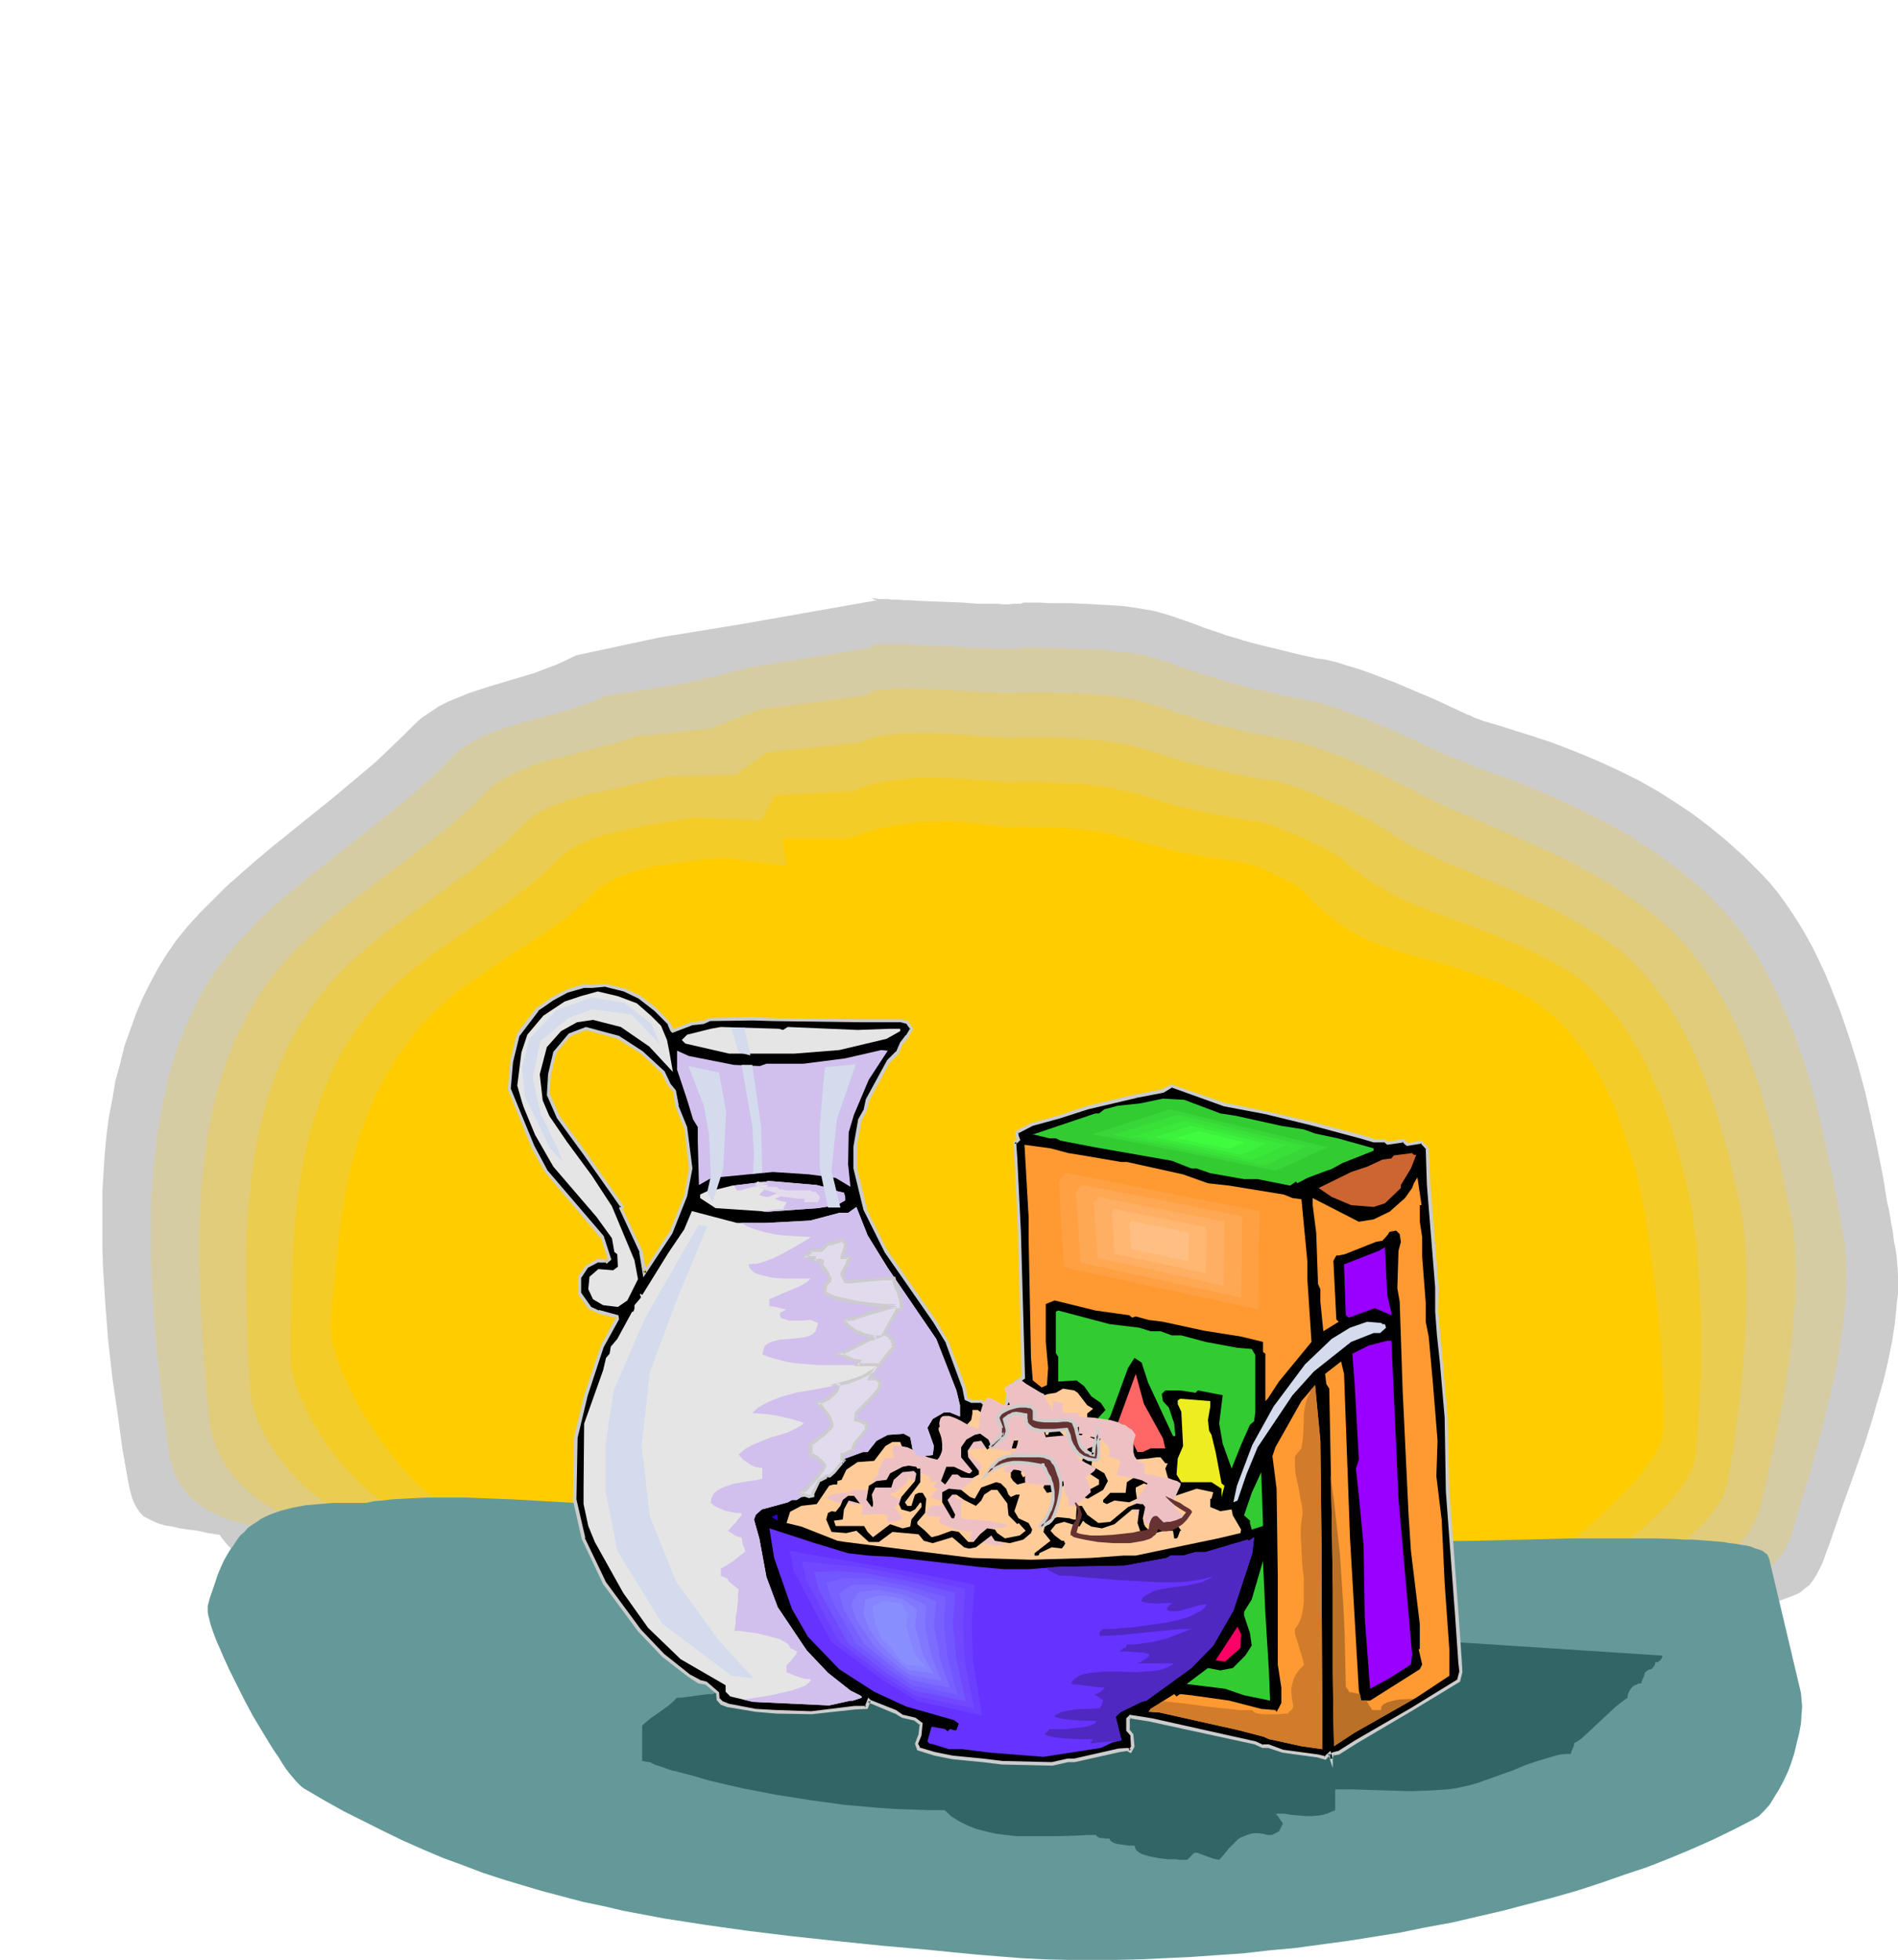 <?xml version="1.0" encoding="UTF-8" standalone="no"?>
<svg
   version="1.0"
   width="137.12mm"
   height="141.553mm"
   id="svg82"
   sodipodi:docname="Cereal - Hot 2.wmf"
   xmlns:inkscape="http://www.inkscape.org/namespaces/inkscape"
   xmlns:sodipodi="http://sodipodi.sourceforge.net/DTD/sodipodi-0.dtd"
   xmlns="http://www.w3.org/2000/svg"
   xmlns:svg="http://www.w3.org/2000/svg">
  <sodipodi:namedview
     id="namedview82"
     pagecolor="#ffffff"
     bordercolor="#000000"
     borderopacity="0.25"
     inkscape:showpageshadow="2"
     inkscape:pageopacity="0.0"
     inkscape:pagecheckerboard="0"
     inkscape:deskcolor="#d1d1d1"
     inkscape:document-units="mm" />
  <defs
     id="defs1">
    <pattern
       id="WMFhbasepattern"
       patternUnits="userSpaceOnUse"
       width="6"
       height="6"
       x="0"
       y="0" />
  </defs>
  <path
     style="fill:#cccccc;fill-opacity:1;fill-rule:evenodd;stroke:none"
     d="m 157.398,178.874 -2.747,1.293 -2.747,1.293 -3.07,1.131 -2.909,1.131 -5.979,1.777 -5.979,1.777 -5.979,1.939 -2.747,1.131 -2.747,1.131 -2.586,1.293 -2.424,1.616 -2.424,1.616 -2.101,1.939 -3.394,3.393 -3.555,3.393 -3.555,3.393 -4.04,3.393 -7.918,6.625 -8.242,6.625 -8.403,6.787 -4.04,3.393 -3.878,3.393 -4.04,3.555 -3.555,3.555 -3.717,3.716 -3.394,3.716 -2.909,3.555 -2.586,3.716 -2.424,3.878 -2.262,4.201 -2.101,4.201 -1.778,4.201 -1.616,4.524 -1.616,4.524 -1.131,4.686 -1.293,4.686 -0.808,4.848 -0.97,5.009 -0.646,4.848 -0.485,5.171 -0.323,5.009 -0.323,5.171 v 5.009 5.171 5.332 l 0.162,5.171 0.646,10.341 0.808,10.18 1.131,10.018 1.454,9.857 0.646,4.848 0.646,4.686 0.808,4.524 0.808,4.524 0.485,2.262 0.485,1.777 0.646,1.616 0.808,1.454 0.808,1.131 0.97,0.97 1.293,0.646 1.293,0.646 1.454,0.646 1.778,0.485 1.939,0.323 2.101,0.485 2.262,0.323 2.586,0.323 2.909,0.646 3.07,0.485 0.808,1.131 0.808,0.97 0.97,1.131 1.131,0.97 1.131,0.97 1.293,0.97 1.293,0.97 1.454,0.97 3.232,1.939 3.394,1.777 3.717,1.777 4.04,1.616 4.202,1.616 4.525,1.454 4.686,1.454 4.848,1.454 4.848,1.454 5.171,1.293 10.504,2.424 10.504,2.424 10.666,2.101 10.342,2.101 5.171,0.97 4.848,0.808 4.686,0.97 4.686,0.808 4.363,0.97 4.202,0.808 3.878,0.808 3.555,0.808 3.394,0.646 2.909,0.808 7.918,2.101 7.918,1.777 7.757,1.454 7.757,1.454 7.757,0.97 7.757,0.97 7.757,0.808 7.595,0.485 7.595,0.323 7.757,0.162 h 7.595 7.434 l 7.595,-0.323 7.595,-0.485 7.434,-0.485 7.595,-0.646 7.434,-0.646 7.434,-0.808 15.029,-1.939 14.867,-2.262 14.867,-2.262 15.029,-2.585 14.867,-2.424 14.867,-2.585 15.029,-2.424 0.808,-0.97 0.97,-1.131 0.97,-0.808 1.131,-0.646 0.97,-0.808 1.131,-0.485 1.293,-0.646 1.293,-0.323 2.586,-0.646 2.747,-0.485 2.909,-0.162 2.909,-0.162 5.979,-0.162 2.909,-0.162 2.747,-0.323 2.747,-0.323 2.586,-0.646 1.131,-0.485 1.131,-0.485 1.131,-0.646 1.131,-0.646 1.131,-0.808 1.293,-0.646 2.586,-0.97 2.747,-0.646 2.586,-0.97 1.293,-0.485 1.293,-0.646 1.131,-0.97 1.293,-0.97 1.131,-1.454 0.97,-1.616 0.97,-1.939 0.485,-0.97 0.485,-1.293 1.778,-4.848 1.778,-5.171 1.778,-5.171 1.939,-5.332 3.878,-10.988 1.778,-5.655 1.616,-5.655 1.616,-5.494 1.293,-5.494 1.131,-5.494 0.808,-5.332 0.485,-5.171 0.323,-2.585 v -2.424 -2.424 l -0.162,-2.424 -0.162,-2.424 -0.323,-2.262 -0.485,-2.424 -0.323,-2.585 -0.485,-2.585 -0.485,-2.909 -0.646,-2.909 -0.485,-3.07 -0.485,-3.07 -0.646,-3.232 -1.293,-6.625 -1.454,-6.787 -1.616,-7.11 -1.939,-7.11 -2.262,-7.271 -2.424,-7.11 -2.747,-6.948 -1.454,-3.555 -1.616,-3.393 -1.616,-3.393 -1.778,-3.232 -1.778,-3.07 -1.939,-3.07 -2.101,-3.07 -2.101,-2.909 -2.262,-2.747 -2.424,-2.585 -2.262,-2.262 -2.262,-2.262 -4.686,-4.201 -4.686,-3.878 -4.686,-3.555 -4.848,-3.232 -4.848,-3.07 -4.848,-2.747 -4.848,-2.424 -4.848,-2.262 -4.848,-2.101 -4.848,-1.939 -4.686,-1.777 -4.848,-1.616 -4.686,-1.454 -4.525,-1.454 -4.525,-1.293 -0.323,-0.162 -1.293,-0.485 -0.97,-0.323 -0.808,-0.485 -0.97,-0.323 -2.101,-0.97 -1.293,-0.646 -1.131,-0.485 -2.747,-1.293 -2.909,-1.293 -3.07,-1.293 -6.464,-2.747 -6.787,-2.585 -3.232,-1.131 -3.232,-0.97 -3.07,-0.97 -2.909,-0.646 -2.424,-0.323 -2.101,-0.485 -2.101,-0.485 -2.101,-0.485 -3.878,-0.97 -3.394,-0.808 -3.232,-0.808 -2.909,-0.808 -2.586,-0.808 -2.262,-0.646 -2.262,-0.808 -1.939,-0.646 -1.939,-0.646 -1.616,-0.646 -3.07,-1.131 -2.909,-0.97 -2.909,-0.97 -3.07,-0.808 -1.778,-0.323 -1.939,-0.323 -1.939,-0.323 -2.262,-0.323 -2.424,-0.162 -2.586,-0.162 -2.909,-0.162 -3.232,-0.162 -3.555,-0.162 h -3.878 -2.101 l -2.262,-0.162 h -4.686 l -0.323,0.162 -0.485,0.162 h -0.808 -1.131 l -1.293,0.162 h -1.293 l -1.616,-0.162 h -1.616 -1.778 -1.939 l -4.202,-0.323 -8.242,-0.323 -4.04,-0.162 -1.939,-0.162 h -1.939 l -1.616,-0.162 h -1.616 l -1.293,-0.162 h -1.293 -1.131 l -0.808,-0.162 h -0.646 l -0.323,0.162 v 0 h 0.162 l 0.485,0.162 0.808,0.162 -36.683,6.463 -22.786,3.716 z"
     id="path1" />
  <path
     style="fill:#d6cca3;fill-opacity:1;fill-rule:evenodd;stroke:none"
     d="m 165.317,189.861 -2.586,1.293 -2.747,0.97 -2.747,0.97 -2.909,0.97 -11.474,3.07 -5.818,1.777 -2.586,0.97 -2.586,1.131 -2.586,1.293 -2.262,1.454 -2.262,1.454 -1.939,1.939 -3.07,3.232 -3.394,3.07 -3.555,3.232 -3.717,3.07 -7.595,6.14 -7.918,6.14 -7.918,6.302 -3.878,3.07 -3.878,3.232 -3.717,3.232 -3.555,3.393 -3.232,3.393 -3.232,3.555 -2.747,3.232 -2.586,3.555 -2.262,3.555 -2.101,3.716 -1.939,3.878 -1.778,3.878 -1.616,4.201 -1.454,4.04 -1.293,4.201 -0.97,4.363 -0.97,4.363 -0.808,4.524 -0.808,4.363 -0.485,4.524 -0.485,4.686 -0.323,4.524 -0.323,4.686 v 4.686 9.372 l 0.323,9.21 0.646,9.372 0.808,9.049 0.97,8.887 0.97,8.564 1.131,8.241 0.323,2.262 0.646,2.101 0.646,2.101 0.97,1.939 0.97,1.616 1.293,1.616 1.293,1.454 1.616,1.293 1.778,1.293 1.939,1.131 2.101,0.97 2.262,0.97 2.424,0.808 2.586,0.646 2.747,0.646 2.909,0.646 0.808,0.97 0.808,0.97 0.808,0.97 1.131,0.97 0.97,0.97 1.293,0.808 2.586,1.777 2.909,1.616 3.232,1.616 3.717,1.454 3.717,1.454 3.878,1.293 4.202,1.293 4.525,1.131 4.525,1.131 4.686,1.293 4.686,0.97 9.858,1.939 10.019,1.777 10.019,1.616 9.696,1.616 4.686,0.808 4.686,0.646 4.363,0.646 4.363,0.808 4.04,0.646 3.878,0.646 3.717,0.808 3.394,0.646 3.07,0.646 2.909,0.808 7.272,1.939 7.434,1.616 7.434,1.616 7.272,1.454 7.272,1.293 7.434,1.131 7.272,0.97 7.272,0.808 7.272,0.808 7.272,0.485 7.11,0.485 7.272,0.323 7.272,0.323 h 7.11 7.11 7.272 l 7.11,-0.323 7.11,-0.323 14.221,-0.808 14.221,-1.131 14.221,-1.454 14.059,-1.616 14.059,-1.939 14.059,-1.939 14.059,-2.101 0.808,-1.131 0.97,-0.97 1.939,-1.777 2.101,-1.454 2.262,-1.293 2.424,-0.97 2.586,-0.97 2.747,-0.808 2.747,-0.808 5.494,-1.293 5.333,-1.616 2.586,-0.808 2.424,-0.808 2.101,-1.131 2.101,-1.293 1.131,-0.808 1.293,-0.646 2.909,-1.454 3.232,-1.293 1.454,-0.808 1.616,-0.808 1.454,-0.97 1.454,-1.131 1.454,-1.131 1.293,-1.454 1.293,-1.454 1.131,-1.939 0.97,-1.939 0.808,-2.262 1.293,-4.686 0.808,-2.424 0.646,-2.424 1.616,-5.009 1.454,-5.171 1.454,-5.494 1.454,-5.332 1.293,-5.494 1.293,-5.494 1.131,-5.332 0.808,-5.494 0.808,-5.332 0.485,-5.171 0.323,-5.171 v -4.848 l -0.162,-2.262 -0.162,-2.262 -0.162,-2.262 -0.485,-2.262 -0.485,-2.262 -0.323,-2.262 -0.485,-2.585 -0.485,-2.424 -0.485,-2.747 -0.485,-2.747 -1.293,-5.817 -1.293,-5.979 -1.454,-6.302 -1.616,-6.302 -1.939,-6.463 -2.262,-6.463 -2.424,-6.302 -2.747,-6.14 -1.454,-3.07 -3.07,-5.979 -1.778,-2.909 -1.939,-2.747 -1.778,-2.747 -2.101,-2.585 -2.101,-2.585 -2.262,-2.262 -2.262,-2.424 -4.525,-4.04 -4.525,-3.555 -4.525,-3.393 -4.686,-3.07 -4.525,-2.909 -4.525,-2.585 -4.525,-2.262 -4.525,-2.262 -4.525,-2.101 -4.525,-1.939 -8.888,-3.555 -8.726,-3.232 -8.403,-3.393 -0.485,-0.162 -0.485,-0.162 -0.485,-0.323 -0.808,-0.323 -0.646,-0.323 -0.97,-0.485 -0.808,-0.323 -1.131,-0.485 -2.101,-1.131 -2.424,-0.97 -2.586,-1.293 -2.747,-1.131 -5.656,-2.424 -5.979,-2.262 -2.909,-1.131 -2.747,-0.808 -2.586,-0.808 -2.586,-0.485 -2.101,-0.485 -2.101,-0.323 -4.04,-0.808 -3.555,-0.97 -3.232,-0.646 -3.07,-0.808 -2.747,-0.646 -2.424,-0.808 -2.262,-0.646 -2.101,-0.646 -1.939,-0.646 -1.778,-0.646 -1.616,-0.485 -1.616,-0.485 -1.454,-0.485 -2.909,-1.131 -2.747,-0.808 -3.07,-0.808 -1.616,-0.323 -1.778,-0.323 -1.939,-0.162 -2.101,-0.323 -2.262,-0.162 -2.586,-0.323 h -2.747 l -3.07,-0.162 -3.394,-0.162 h -3.555 l -4.04,-0.162 h -4.363 l -0.323,0.162 -0.485,0.162 h -0.808 -0.808 -2.424 -1.454 -1.454 l -1.778,-0.162 h -1.616 l -3.717,-0.162 -4.04,-0.323 -3.878,-0.162 -3.878,-0.162 -3.717,-0.162 -1.778,-0.162 h -1.616 -4.04 -1.131 l -0.808,0.162 -0.646,0.162 h -0.485 l -0.323,0.323 v 0.162 l 0.323,0.162 -33.128,5.332 -8.888,2.262 -9.05,2.101 -10.666,1.777 z"
     id="path2" />
  <path
     style="fill:#e0cc7a;fill-opacity:1;fill-rule:evenodd;stroke:none"
     d="m 173.397,201.011 -2.586,0.97 -2.586,0.808 -5.494,1.454 -5.494,1.454 -5.656,1.454 -2.747,0.646 -2.586,0.808 -2.586,0.97 -2.424,1.131 -2.424,1.131 -2.262,1.293 -1.939,1.454 -1.939,1.616 -2.909,3.07 -3.232,2.909 -3.232,2.909 -3.555,2.909 -3.717,2.747 -3.555,2.909 -7.595,5.655 -7.595,5.817 -3.717,2.909 -3.717,2.909 -3.394,3.07 -3.394,3.07 -3.232,3.07 -2.909,3.232 -2.586,3.232 -2.262,3.07 -2.262,3.393 -1.939,3.393 -1.778,3.555 -1.778,3.555 -1.454,3.716 -1.454,3.716 -1.131,3.716 -1.131,3.878 -0.97,3.878 -0.808,4.04 -0.808,4.04 -0.485,4.04 -0.485,4.04 -0.485,4.201 -0.485,8.241 -0.323,8.241 0.162,8.241 0.323,8.241 0.485,8.079 0.485,8.079 0.646,7.756 0.808,7.433 0.162,2.424 0.646,2.424 0.808,2.262 0.97,2.424 1.293,2.262 1.293,2.262 1.616,2.101 1.939,1.939 1.939,1.939 2.101,1.616 2.262,1.616 2.424,1.454 2.586,1.293 2.586,1.131 2.747,0.808 2.747,0.646 0.646,0.97 0.808,0.808 0.97,0.97 0.808,0.808 2.262,1.616 2.424,1.616 2.747,1.293 3.07,1.454 3.232,1.131 3.555,1.293 3.717,0.97 3.878,1.131 4.202,0.808 4.202,0.97 4.363,0.97 4.525,0.646 9.211,1.454 9.211,1.293 9.373,1.131 9.211,1.131 4.363,0.485 4.363,0.485 4.04,0.646 4.04,0.485 3.878,0.485 3.717,0.485 3.394,0.646 3.232,0.646 2.747,0.485 2.747,0.646 13.736,3.555 13.736,3.232 13.898,2.747 13.574,2.424 13.898,2.101 13.574,1.616 13.736,1.293 13.574,0.97 13.736,0.646 13.413,0.162 13.574,-0.162 13.413,-0.485 13.413,-0.808 13.251,-1.131 13.09,-1.616 13.09,-1.777 1.616,-2.101 1.778,-1.777 2.101,-1.777 2.101,-1.616 2.262,-1.616 2.424,-1.454 5.171,-2.747 5.01,-2.585 5.171,-2.424 2.262,-1.293 2.262,-1.293 2.101,-1.131 1.778,-1.293 1.131,-0.808 1.454,-0.808 1.454,-0.808 1.616,-0.97 1.778,-0.97 1.778,-1.131 3.555,-2.424 1.778,-1.131 1.778,-1.616 1.616,-1.454 1.454,-1.616 1.293,-1.777 1.131,-2.101 0.97,-1.939 0.808,-2.262 0.97,-4.363 1.131,-4.686 0.97,-4.848 1.131,-5.009 0.97,-5.171 1.131,-5.332 0.808,-5.332 0.808,-5.332 0.646,-5.332 0.485,-5.332 0.485,-5.171 0.162,-5.171 v -4.848 l -0.162,-4.686 -0.323,-4.363 -0.323,-2.262 -0.323,-1.939 -0.485,-2.101 -0.485,-2.262 -0.485,-2.101 -0.485,-2.424 -0.97,-5.009 -1.293,-5.171 -1.293,-5.332 -1.616,-5.655 -1.616,-5.655 -1.939,-5.655 -2.101,-5.817 -2.424,-5.494 -2.747,-5.494 -1.616,-2.747 -1.454,-2.585 -1.616,-2.585 -1.778,-2.585 -1.778,-2.424 -1.778,-2.262 -2.101,-2.262 -2.101,-2.262 -2.101,-1.939 -2.262,-1.939 -4.525,-3.555 -4.525,-3.07 -4.363,-2.909 -4.525,-2.585 -4.202,-2.262 -4.363,-2.262 -4.202,-1.939 -4.202,-1.939 -8.242,-3.555 -8.08,-3.555 -8.08,-3.393 -3.878,-1.939 -3.878,-2.101 -0.323,-0.162 -0.485,-0.162 -0.485,-0.323 -0.646,-0.323 -1.454,-0.646 -1.616,-0.808 -1.939,-0.97 -2.101,-1.131 -2.262,-0.97 -2.424,-1.131 -5.01,-2.101 -5.01,-1.939 -2.424,-0.808 -2.424,-0.808 -2.262,-0.646 -2.101,-0.485 -4.04,-0.808 -3.717,-0.646 -3.394,-0.646 -3.07,-0.808 -2.747,-0.646 -2.586,-0.646 -2.424,-0.485 -2.101,-0.646 -2.101,-0.646 -1.778,-0.646 -1.778,-0.485 -1.616,-0.485 -2.909,-1.131 -1.293,-0.323 -1.454,-0.485 -2.747,-0.808 -2.909,-0.808 -1.616,-0.323 -1.616,-0.162 -1.939,-0.323 -2.101,-0.162 -2.101,-0.323 -2.424,-0.162 -2.586,-0.162 -2.909,-0.162 h -3.07 l -3.394,-0.162 h -3.717 -4.04 l -0.323,0.162 h -0.485 -0.646 -1.778 -1.131 -1.293 l -1.454,-0.162 h -1.454 l -1.616,-0.162 -3.394,-0.162 -3.555,-0.162 -3.878,-0.323 -3.717,-0.162 h -3.555 l -3.394,-0.162 h -1.616 l -1.454,0.162 -1.454,0.162 h -1.293 l -1.131,0.162 -0.97,0.162 -0.97,0.323 -0.646,0.323 -0.485,0.323 -0.323,0.323 -29.25,3.878 -13.251,5.171 -10.181,1.131 z"
     id="path3" />
  <path
     style="fill:#eacc51;fill-opacity:1;fill-rule:evenodd;stroke:none"
     d="m 181.477,211.998 -2.424,0.646 -2.586,0.646 -5.333,1.293 -5.333,1.131 -5.333,1.131 -2.586,0.808 -2.586,0.646 -2.424,0.97 -2.424,0.97 -2.262,0.97 -2.101,1.293 -1.778,1.293 -1.778,1.616 -2.747,2.747 -3.07,2.747 -3.07,2.585 -3.232,2.747 -3.555,2.585 -3.555,2.585 -14.382,10.503 -3.555,2.585 -3.394,2.747 -3.232,2.747 -3.232,2.909 -2.909,2.909 -2.747,2.909 -2.424,2.909 -2.101,2.909 -2.101,3.07 -1.939,3.07 -1.778,3.232 -1.454,3.07 -1.454,3.393 -1.454,3.232 -1.131,3.393 -1.131,3.393 -0.97,3.555 -0.808,3.393 -0.808,3.555 -0.646,3.555 -0.97,7.11 -0.808,7.271 -0.485,7.271 -0.162,7.271 v 7.271 l 0.162,7.11 0.162,6.948 0.323,6.948 0.323,6.787 0.162,1.293 v 1.131 l 0.646,2.747 0.808,2.747 1.131,2.747 1.454,2.909 1.616,2.747 1.939,2.747 1.939,2.747 2.262,2.424 2.262,2.424 2.586,2.262 2.424,1.939 2.747,1.777 2.586,1.454 2.586,0.97 1.293,0.323 1.293,0.323 0.646,0.97 0.808,0.808 0.646,0.808 0.97,0.646 1.939,1.454 2.262,1.293 2.586,1.293 2.909,1.131 3.07,0.97 3.232,0.97 3.555,0.808 3.717,0.808 3.717,0.646 4.04,0.646 4.04,0.485 4.202,0.646 8.565,0.808 8.726,0.808 8.726,0.646 8.403,0.485 4.202,0.323 4.04,0.323 3.878,0.323 3.717,0.323 3.555,0.323 3.394,0.485 3.07,0.323 3.07,0.646 2.586,0.485 2.424,0.485 12.928,3.555 12.766,3.232 12.928,3.232 12.928,2.909 13.09,2.747 12.928,2.585 12.928,2.262 12.928,2.101 12.928,1.616 6.464,0.646 6.464,0.646 6.302,0.485 6.464,0.323 6.302,0.323 6.302,0.162 6.302,0.162 6.302,-0.162 6.141,-0.162 6.302,-0.323 6.141,-0.485 6.141,-0.485 6.141,-0.808 5.979,-0.808 1.454,-1.939 1.616,-1.939 1.939,-1.939 2.101,-2.101 2.101,-1.939 2.262,-2.101 4.686,-3.878 4.848,-3.716 2.424,-1.777 2.262,-1.777 2.101,-1.616 2.101,-1.454 1.939,-1.454 1.778,-1.131 1.131,-0.808 1.293,-0.97 1.616,-1.131 1.778,-1.131 1.939,-1.293 1.939,-1.454 2.101,-1.454 2.101,-1.616 1.939,-1.777 1.939,-1.777 1.778,-1.939 1.616,-1.939 1.454,-2.101 1.293,-1.939 0.808,-2.262 0.646,-2.101 0.646,-4.04 0.808,-4.524 0.646,-4.524 0.646,-5.009 0.646,-5.009 0.485,-5.171 0.485,-5.171 0.323,-5.332 0.323,-5.332 0.162,-5.171 v -5.009 -5.009 l -0.323,-4.686 -0.323,-4.524 -0.323,-2.101 -0.323,-2.101 -0.323,-1.939 -0.323,-1.939 -0.97,-3.878 -0.97,-4.201 -0.97,-4.524 -1.293,-4.686 -1.454,-4.686 -1.454,-5.009 -1.778,-4.848 -1.939,-5.009 -2.101,-5.009 -2.424,-4.848 -2.747,-4.686 -1.454,-2.262 -1.616,-2.262 -1.616,-2.262 -1.616,-2.101 -1.778,-1.939 -1.939,-2.101 -1.939,-1.939 -1.939,-1.777 -2.101,-1.616 -2.262,-1.616 -4.525,-2.909 -4.525,-2.585 -4.202,-2.424 -4.363,-2.101 -4.04,-1.939 -4.04,-1.777 -3.878,-1.616 -3.878,-1.616 -7.595,-3.232 -3.555,-1.454 -3.717,-1.777 -3.555,-1.777 -3.717,-1.939 -3.555,-2.262 -3.555,-2.424 -0.646,-0.323 -0.97,-0.646 -1.293,-0.646 -1.454,-0.646 -1.616,-0.808 -1.778,-0.97 -1.939,-0.97 -2.101,-0.808 -4.202,-1.939 -4.202,-1.616 -2.101,-0.808 -1.939,-0.646 -1.939,-0.485 -1.616,-0.485 -3.878,-0.485 -3.394,-0.646 -3.07,-0.646 -2.909,-0.646 -2.747,-0.646 -2.424,-0.485 -2.262,-0.646 -1.939,-0.485 -1.939,-0.485 -1.778,-0.485 -1.616,-0.646 -1.616,-0.323 -2.747,-0.97 -2.747,-0.808 -2.747,-0.808 -2.747,-0.646 -1.616,-0.323 -1.616,-0.323 -1.778,-0.162 -1.939,-0.323 -1.939,-0.162 -2.262,-0.162 -2.424,-0.162 -2.747,-0.162 -2.909,-0.162 h -3.232 -3.394 -3.878 -0.162 l -0.485,0.162 h -2.101 l -1.131,-0.162 h -0.97 -1.293 l -2.747,-0.323 -3.07,-0.162 -3.394,-0.323 -3.555,-0.162 -7.11,-0.323 -3.394,0.162 -3.394,0.162 -3.07,0.323 -1.454,0.162 -1.293,0.323 -1.293,0.323 -1.131,0.323 -0.97,0.485 -0.97,0.485 -25.533,2.585 -4.202,3.07 -4.202,3.07 z"
     id="path4" />
  <path
     style="fill:#f4cc28;fill-opacity:1;fill-rule:evenodd;stroke:none"
     d="m 189.395,223.148 -2.262,0.485 -2.424,0.323 -5.171,0.808 -5.171,0.97 -5.01,1.131 -2.586,0.485 -2.424,0.646 -2.262,0.808 -2.262,0.97 -2.101,0.97 -1.939,1.131 -1.778,1.293 -1.616,1.454 -2.586,2.585 -2.747,2.424 -2.909,2.424 -3.232,2.424 -3.232,2.424 -3.394,2.424 -6.787,4.686 -6.949,4.686 -3.232,2.424 -3.232,2.424 -3.232,2.585 -2.909,2.585 -2.747,2.747 -2.586,2.747 -2.101,2.585 -2.101,2.585 -1.778,2.747 -1.939,2.747 -1.616,2.747 -1.454,2.909 -1.454,2.909 -1.131,2.909 -1.293,2.909 -0.97,2.909 -0.97,3.07 -0.97,2.909 -1.454,6.14 -1.131,6.14 -0.97,6.14 -0.646,6.302 -0.485,6.14 -0.323,6.302 -0.162,6.14 -0.162,6.14 -0.162,5.979 v 5.979 1.293 1.293 l 0.485,2.909 0.485,1.616 0.485,1.616 0.646,1.616 0.646,1.616 1.616,3.555 1.778,3.393 2.101,3.393 2.262,3.393 2.586,3.232 2.586,3.07 2.586,2.747 2.747,2.424 1.293,1.131 1.293,0.97 1.454,0.97 1.293,0.808 1.293,0.646 1.293,0.646 1.293,0.323 1.131,0.323 0.646,0.808 0.646,0.808 1.454,1.293 1.939,1.293 2.101,1.131 2.262,0.97 2.747,0.97 2.747,0.808 3.07,0.646 3.232,0.646 3.394,0.485 3.555,0.323 3.717,0.323 3.717,0.323 3.878,0.323 7.918,0.323 8.242,0.162 7.918,0.162 7.918,0.162 3.878,0.162 h 3.717 l 3.555,0.162 3.394,0.162 3.394,0.162 3.07,0.323 2.909,0.323 2.747,0.323 2.424,0.485 2.262,0.485 11.797,3.232 11.958,3.555 12.12,3.555 12.12,3.555 12.282,3.555 12.282,3.393 12.12,3.232 12.282,3.07 12.282,2.747 5.979,1.131 6.141,1.131 5.979,0.97 5.979,0.97 6.141,0.808 5.818,0.646 5.979,0.485 5.818,0.323 5.818,0.162 h 5.818 l 5.818,-0.162 5.656,-0.323 5.656,-0.646 5.656,-0.808 1.293,-1.777 1.454,-2.101 1.778,-2.101 1.778,-2.424 2.101,-2.585 2.101,-2.424 4.363,-5.171 4.363,-5.009 2.262,-2.262 2.101,-2.101 2.101,-2.101 1.939,-1.777 1.778,-1.616 0.808,-0.485 0.808,-0.646 0.485,-0.323 0.485,-0.485 0.646,-0.485 0.808,-0.485 1.616,-1.293 1.939,-1.454 2.101,-1.616 2.262,-1.777 2.262,-1.777 2.262,-2.101 2.262,-2.101 2.101,-2.262 1.939,-2.101 1.939,-2.262 1.454,-2.262 1.293,-2.262 0.485,-1.131 0.485,-1.131 0.162,-0.97 0.323,-1.131 0.162,-1.777 0.162,-1.939 0.323,-4.201 0.323,-4.524 0.162,-4.686 0.323,-5.009 v -5.009 -10.341 l -0.162,-5.171 -0.323,-5.171 -0.323,-4.848 -0.323,-4.848 -0.646,-4.524 -0.485,-4.363 -0.323,-2.101 -0.485,-1.939 -0.323,-1.777 -0.323,-1.777 -0.97,-3.555 -0.97,-3.878 -1.131,-3.878 -1.131,-4.04 -1.454,-4.201 -1.454,-4.363 -1.939,-4.201 -1.778,-4.201 -2.262,-4.201 -2.424,-4.04 -2.586,-4.04 -3.07,-3.716 -1.616,-1.777 -1.616,-1.777 -1.778,-1.777 -1.778,-1.616 -1.939,-1.454 -1.939,-1.454 -2.101,-1.293 -2.262,-1.293 -2.262,-1.293 -2.262,-1.131 -4.363,-2.101 -4.202,-1.777 -4.04,-1.616 -3.878,-1.454 -3.717,-1.454 -3.717,-1.293 -3.394,-1.293 -3.555,-1.454 -3.394,-1.293 -3.232,-1.454 -3.232,-1.777 -3.232,-1.777 -3.394,-2.262 -3.232,-2.424 -3.232,-2.747 -0.485,-0.485 -0.97,-0.485 -0.808,-0.485 -1.293,-0.808 -1.454,-0.646 -1.454,-0.808 -3.232,-1.616 -3.555,-1.454 -3.555,-1.454 -1.616,-0.646 -1.616,-0.485 -1.454,-0.323 -1.293,-0.323 -3.394,-0.485 -3.232,-0.646 -2.909,-0.485 -2.747,-0.485 -2.424,-0.485 -2.262,-0.485 -2.101,-0.485 -2.101,-0.485 -1.778,-0.485 -1.616,-0.485 -1.616,-0.485 -1.454,-0.485 -2.747,-0.808 -2.586,-0.808 -2.747,-0.646 -2.747,-0.646 -1.454,-0.323 -1.616,-0.323 -1.616,-0.162 -1.778,-0.162 -1.939,-0.323 -2.101,-0.162 -2.262,-0.162 h -2.586 l -2.586,-0.162 -3.07,-0.162 h -3.232 -3.394 -0.162 l -0.485,0.162 h -0.485 -0.646 -0.808 l -0.808,-0.162 h -0.97 l -0.97,-0.162 -2.424,-0.162 -2.909,-0.323 -2.909,-0.162 -3.232,-0.162 -3.555,-0.162 h -3.394 -3.717 l -3.394,0.323 -3.555,0.485 -3.394,0.646 -3.232,0.808 -1.454,0.646 -1.454,0.646 -21.816,1.293 -3.717,6.787 z"
     id="path5" />
  <path
     style="fill:#ffcc00;fill-opacity:1;fill-rule:evenodd;stroke:none"
     d="m 197.475,234.135 -4.686,0.485 -4.686,0.485 -5.01,0.646 -5.01,0.808 -2.262,0.646 -2.262,0.646 -2.262,0.646 -2.101,0.808 -2.101,0.97 -1.778,0.97 -1.616,1.131 -1.454,1.293 -2.424,2.424 -2.586,2.262 -2.747,2.262 -2.909,2.101 -3.07,2.101 -3.232,2.101 -6.464,4.201 -6.464,4.363 -3.232,2.262 -3.07,2.101 -2.909,2.262 -2.747,2.424 -2.586,2.424 -2.424,2.424 -1.939,2.424 -1.778,2.424 -1.778,2.424 -1.778,2.424 -1.454,2.424 -1.454,2.424 -1.293,2.424 -1.293,2.585 -2.101,5.009 -1.939,5.009 -1.616,5.171 -1.293,5.171 -1.131,5.171 -0.808,5.171 -0.808,5.171 -0.646,5.171 -0.97,10.503 -0.97,10.18 -0.162,1.293 0.162,1.616 0.162,1.454 0.323,1.616 0.485,1.777 0.485,1.777 0.808,1.939 0.646,1.939 1.778,3.878 2.101,4.201 2.262,4.04 2.586,4.04 2.747,3.878 2.747,3.716 2.747,3.393 1.454,1.454 1.454,1.616 1.454,1.293 1.293,1.131 1.454,1.131 1.293,0.97 1.293,0.808 1.293,0.646 1.131,0.485 1.131,0.323 1.131,1.454 1.293,1.131 1.778,1.131 1.939,0.808 2.262,0.808 2.262,0.646 2.747,0.646 2.747,0.485 2.909,0.323 3.232,0.162 3.232,0.162 3.394,0.162 h 7.11 l 7.272,-0.162 14.867,-0.808 7.272,-0.323 3.555,-0.162 3.394,-0.162 h 3.232 3.232 3.07 l 2.909,0.162 2.586,0.162 2.586,0.162 2.262,0.485 1.939,0.485 5.333,1.454 5.494,1.616 5.494,1.777 5.494,1.777 11.312,4.04 11.312,4.04 11.474,4.363 11.474,4.363 11.474,4.201 11.635,4.04 11.474,3.878 5.818,1.616 5.656,1.777 5.656,1.454 5.656,1.454 5.656,1.293 5.494,0.97 5.656,0.97 5.494,0.646 5.494,0.646 5.333,0.323 h 5.333 l 5.171,-0.162 5.171,-0.323 5.171,-0.646 0.646,-0.808 0.485,-0.97 0.646,-0.97 0.808,-1.131 1.616,-2.585 1.616,-2.747 1.778,-2.909 1.939,-3.07 4.202,-6.302 1.939,-3.07 2.101,-3.07 1.939,-2.909 1.939,-2.585 1.939,-2.424 1.778,-2.101 0.808,-0.97 0.808,-0.646 0.646,-0.646 0.808,-0.646 0.485,-0.323 0.485,-0.485 0.646,-0.485 0.808,-0.646 0.808,-0.646 0.97,-0.646 2.101,-1.777 2.262,-1.939 2.424,-2.101 2.424,-2.262 2.586,-2.424 2.586,-2.585 2.262,-2.424 2.262,-2.585 1.939,-2.585 1.778,-2.424 0.646,-1.293 0.646,-1.131 0.485,-1.131 0.323,-1.131 0.323,-0.97 v -1.131 l 0.162,-1.616 v -5.817 l -0.162,-4.363 -0.162,-4.524 -0.323,-4.848 -0.323,-4.848 -0.97,-10.018 -1.293,-10.18 -0.646,-4.848 -0.646,-4.686 -0.808,-4.524 -0.808,-4.04 -0.323,-1.939 -0.485,-1.939 -0.323,-1.616 -0.485,-1.777 -0.808,-3.07 -1.131,-3.393 -1.131,-3.393 -1.293,-3.555 -1.293,-3.555 -1.616,-3.555 -1.778,-3.716 -1.939,-3.393 -2.262,-3.555 -2.424,-3.232 -2.586,-3.232 -2.909,-3.07 -1.616,-1.454 -1.778,-1.293 -1.616,-1.293 -1.778,-1.293 -1.939,-1.131 -1.939,-1.131 -2.101,-0.97 -2.101,-0.97 -2.262,-0.97 -2.262,-0.808 -4.363,-1.616 -4.04,-1.293 -3.878,-1.131 -3.555,-0.97 -3.555,-0.97 -3.232,-0.97 -3.232,-0.97 -3.07,-1.131 -3.07,-1.293 -2.909,-1.293 -2.909,-1.777 -2.909,-1.939 -2.909,-2.262 -1.454,-1.293 -1.454,-1.293 -1.616,-1.616 -1.454,-1.616 -0.323,-0.485 -0.646,-0.323 -0.808,-0.646 -0.97,-0.646 -0.97,-0.646 -1.293,-0.646 -2.586,-1.293 -2.747,-1.293 -2.747,-1.131 -1.293,-0.323 -1.131,-0.323 -0.97,-0.323 -0.97,-0.162 -3.232,-0.485 -2.909,-0.485 -2.586,-0.323 -2.586,-0.485 -2.262,-0.485 -2.262,-0.323 -1.939,-0.485 -1.939,-0.485 -1.616,-0.323 -1.616,-0.485 -2.909,-0.808 -2.747,-0.646 -2.424,-0.808 -2.586,-0.646 -2.747,-0.646 -2.909,-0.485 -1.616,-0.162 -1.616,-0.323 -1.778,-0.162 -2.101,-0.162 -2.101,-0.162 -2.262,-0.162 h -2.586 -2.586 l -3.07,-0.162 h -3.07 l -0.162,0.162 h -0.323 -0.485 -0.485 l -0.646,-0.162 -0.808,-0.162 h -0.808 l -0.97,-0.162 -2.101,-0.162 -2.424,-0.323 -2.747,-0.323 -3.07,-0.162 -3.232,-0.162 -3.394,0.162 h -3.717 l -3.717,0.485 -3.878,0.485 -4.04,0.808 -4.04,1.293 -4.04,1.454 h -18.099 l 1.131,7.433 z"
     id="path6" />
  <path
     style="fill:#659999;fill-opacity:1;fill-rule:evenodd;stroke:none"
     d="m 100.03,410.262 h -2.262 -2.424 -4.202 l -4.04,0.323 -3.717,0.323 -3.394,0.646 -3.232,0.808 -2.747,0.97 -1.454,0.646 -1.293,0.646 -1.131,0.808 -1.293,0.808 -1.131,0.808 -0.97,1.131 -1.131,0.97 -0.97,1.293 -0.808,1.293 -0.97,1.293 -0.97,1.616 -0.808,1.454 -0.808,1.777 -0.808,1.939 -0.646,1.939 -0.646,1.939 -0.808,2.262 -0.646,2.424 v 0.646 0.97 l 0.162,0.97 0.323,1.293 0.323,1.293 0.485,1.454 0.646,1.777 0.646,1.616 0.808,1.777 0.808,1.939 1.778,3.878 2.101,4.201 2.101,4.201 2.262,4.201 2.424,4.04 2.262,3.716 1.131,1.777 1.131,1.616 0.97,1.616 0.97,1.454 0.97,1.293 0.97,1.131 0.808,0.97 0.808,0.808 0.646,0.646 0.646,0.485 5.494,3.232 5.494,3.07 5.494,2.747 5.494,2.747 5.333,2.585 5.494,2.424 5.333,2.262 5.333,1.939 5.494,2.101 5.494,1.777 5.333,1.616 5.494,1.616 5.494,1.454 5.494,1.454 5.494,1.131 5.494,1.293 11.15,2.101 11.474,1.777 11.474,1.616 11.958,1.454 11.958,1.293 12.605,1.293 12.766,1.131 6.464,0.646 6.626,0.646 5.979,0.485 6.141,0.485 6.302,0.323 6.464,0.162 h 6.464 6.626 l 6.949,-0.162 6.787,-0.323 6.949,-0.323 6.949,-0.485 7.11,-0.485 7.11,-0.808 7.11,-0.646 7.11,-0.97 7.272,-0.97 7.11,-1.131 7.11,-1.131 7.11,-1.454 7.11,-1.293 6.949,-1.616 6.949,-1.616 6.787,-1.777 6.787,-1.777 6.787,-1.939 6.464,-2.101 6.464,-2.262 6.302,-2.101 6.141,-2.424 5.818,-2.424 5.818,-2.585 5.656,-2.747 5.333,-2.747 0.808,-0.485 0.808,-0.485 1.454,-1.454 1.454,-1.616 1.293,-2.101 1.293,-2.101 1.293,-2.424 1.131,-2.424 0.97,-2.585 0.808,-2.585 0.646,-2.747 0.646,-2.585 0.485,-2.585 0.162,-2.424 0.162,-2.262 -0.162,-1.939 -0.162,-1.777 -8.726,-36.841 v 0.162 l -0.162,-0.485 -0.323,-0.646 -0.646,-0.485 -0.646,-0.485 -0.808,-0.323 -1.131,-0.323 -1.131,-0.485 -1.293,-0.323 -1.293,-0.162 -1.616,-0.323 -1.616,-0.162 -1.778,-0.323 -1.939,-0.162 -2.101,-0.162 -2.101,-0.162 -2.101,-0.162 h -2.424 l -2.424,-0.162 -5.01,-0.162 h -5.494 -11.635 -6.141 l -6.464,0.162 -6.464,0.162 -13.413,0.323 -13.413,0.162 -13.413,0.162 -6.626,0.162 h -6.464 -6.141 l -6.141,-0.162 h -5.818 l -5.494,-0.323 -5.171,-0.323 -2.586,-0.162 -2.424,-0.162 -2.262,-0.162 -2.101,-0.323 -2.101,-0.323 -2.101,-0.323 -2.101,-0.323 -2.101,-0.162 h -1.939 -1.939 l -1.616,0.162 -1.778,0.323 -1.616,0.162 -1.616,0.485 -2.909,0.808 -2.747,0.97 -2.424,1.131 -2.424,0.97 -2.424,0.97 -2.424,0.646 -2.424,0.485 -1.293,0.162 h -1.454 l -1.131,-0.162 -1.454,-0.162 -1.454,-0.323 -1.454,-0.485 -1.616,-0.646 -1.616,-0.808 -1.616,-0.808 -1.778,-1.293 -67.064,-4.201 -0.485,-0.162 -0.646,-0.162 -1.293,-0.485 -1.778,-0.485 -2.101,-0.485 -2.424,-0.323 -2.747,-0.485 -2.909,-0.485 -3.07,-0.323 -3.555,-0.485 -3.555,-0.323 -3.878,-0.485 -3.878,-0.485 -4.04,-0.323 -4.202,-0.323 -8.565,-0.646 -8.565,-0.485 -8.565,-0.485 -4.202,-0.162 -4.202,-0.162 -4.04,-0.162 h -3.878 -3.717 -3.555 l -3.394,0.162 -3.07,0.162 -2.909,0.162 -2.586,0.323 -2.262,0.162 z"
     id="path7" />
  <path
     style="fill:#326666;fill-opacity:1;fill-rule:evenodd;stroke:none"
     d="m 194.566,462.454 h -1.131 l -1.293,0.162 -2.424,0.323 -2.424,0.323 -1.293,0.162 h -1.131 l -1.131,1.131 -1.131,0.97 -2.424,1.777 -2.586,1.777 -1.131,0.97 -1.131,0.97 v 9.695 h 0.323 l 0.485,0.162 1.293,0.162 1.293,0.646 1.454,0.485 1.454,0.485 1.293,0.485 1.131,0.323 h 0.485 l 0.323,0.162 4.363,1.131 4.363,1.293 9.05,2.101 9.211,1.777 9.211,1.454 9.373,1.293 9.211,0.808 4.686,0.323 4.525,0.162 4.525,0.162 h 4.525 l 1.939,1.777 2.101,1.293 2.262,1.131 2.424,0.97 2.586,0.646 2.747,0.646 2.747,0.323 2.747,0.323 h 5.818 5.494 l 5.494,-0.162 2.586,-0.162 h 2.424 l 0.162,0.323 0.323,0.162 0.485,0.323 h 0.485 l 1.293,0.162 h 0.97 v 0.323 l 0.323,0.323 0.162,0.162 0.485,0.323 0.97,0.323 1.131,0.162 1.131,0.162 1.131,0.162 h 1.454 l 0.162,0.646 0.323,0.646 0.646,0.485 0.808,0.485 0.97,0.323 1.131,0.323 2.424,0.485 2.586,0.323 h 2.262 l 0.97,0.162 h 2.101 l 1.939,-1.939 h 0.808 l 0.808,0.323 1.778,0.646 1.778,0.646 0.808,0.162 0.808,0.162 1.293,-1.454 1.293,-1.616 1.293,-1.293 1.293,-1.293 0.808,-0.485 0.808,-0.323 0.808,-0.323 0.97,-0.323 0.97,-0.162 h 1.131 l 1.293,0.162 1.293,0.323 h 1.131 l 1.939,-0.97 0.97,-1.939 v -0.485 l -0.323,-0.323 -0.646,-0.97 -0.323,-0.485 -0.323,-0.323 -0.162,-0.323 h -0.162 2.424 l 1.939,0.323 1.939,0.162 1.939,0.162 h 1.778 l 1.939,-0.162 0.97,-0.162 1.131,-0.323 1.131,-0.485 1.131,-0.485 v -5.655 h 4.848 l 5.01,0.162 5.333,0.162 5.171,0.162 5.171,-0.162 2.586,-0.162 2.424,-0.162 2.424,-0.323 2.262,-0.485 2.101,-0.485 2.101,-0.646 1.293,-0.485 1.454,-0.485 3.07,-1.131 3.232,-1.131 3.394,-1.454 3.394,-1.131 3.232,-0.97 1.616,-0.485 1.454,-0.323 1.454,-0.162 h 1.293 l 0.162,-0.646 0.646,-1.454 0.162,-0.808 1.778,-1.131 1.778,-1.616 7.434,-6.948 1.778,-1.454 1.778,-1.293 v -0.646 l 0.323,-0.808 0.323,-0.646 0.485,-0.646 0.485,-0.485 0.808,-0.323 0.646,-0.323 h 0.646 l 0.162,-0.646 0.646,-1.454 0.162,-0.808 0.97,-0.808 0.808,-0.162 0.485,-0.485 0.485,-0.646 0.162,-0.808 h 0.646 l 0.646,-0.485 0.485,-0.646 0.162,-0.646 -119.099,-7.756 -5.333,-0.323 -5.656,-0.162 -5.656,-0.323 h -5.979 l -5.979,-0.162 h -6.141 l -12.282,0.162 -12.443,0.646 -6.141,0.323 -5.979,0.323 -5.979,0.646 -5.656,0.485 -5.656,0.646 -5.333,0.646 h -0.485 l -0.646,0.162 h -0.646 l -0.808,0.162 -1.778,0.485 -2.101,0.646 -2.262,0.646 -2.424,0.808 -5.01,1.616 -2.424,0.97 -2.262,0.808 -2.262,0.97 -1.778,0.808 -1.616,0.808 -0.646,0.323 -0.646,0.323 -0.323,0.323 -0.323,0.323 -0.323,0.162 v 0.323 h -0.808 -0.808 l -1.939,0.323 -2.101,0.323 -2.262,0.485 -2.424,0.808 -2.424,0.808 -2.424,0.808 z"
     id="path8" />
  <path
     style="fill:#000000;fill-opacity:1;fill-rule:evenodd;stroke:none"
     d="m 175.336,287.297 -6.626,-4.201 -8.726,-2.262 -4.525,1.616 -4.04,4.848 -1.293,6.14 -0.323,5.332 2.586,6.14 7.595,10.341 9.858,14.219 -0.323,0.323 5.494,11.957 0.97,5.655 7.11,-10.826 4.04,-10.018 1.454,-7.594 -1.454,-11.311 -2.262,-5.817 -0.646,-4.04 -1.454,-1.616 -1.616,-3.393 z m -0.646,-15.027 4.363,3.393 3.717,3.716 0.808,1.777 0.162,0.323 5.171,-2.101 3.07,-0.323 1.616,-0.646 11.958,-0.323 5.494,0.323 23.755,0.323 h 11.312 l 1.616,0.323 1.131,1.777 -1.131,1.939 -1.616,2.101 -1.131,2.424 -2.262,2.424 -5.818,10.503 -0.646,3.07 -1.454,2.262 -1.293,7.594 v 5.817 l 2.747,11.149 5.818,11.634 13.251,19.067 3.394,5.817 4.525,12.119 0.646,3.07 1.293,0.646 h 2.747 l 3.394,2.909 1.616,0.162 h 0.646 l 1.454,-3.07 v -3.716 l 4.363,-2.747 -0.97,-39.75 -0.97,-19.713 -0.485,-4.848 h 0.485 l 0.646,-0.646 -0.323,-0.97 v -0.97 l 4.04,-2.101 7.11,-2.101 8.08,-2.585 13.09,-3.07 7.434,-1.454 2.424,-1.454 14.382,5.171 11.797,2.424 11.958,2.747 13.898,3.716 3.07,0.97 h 3.07 l 0.646,0.808 4.363,-0.808 1.131,1.131 3.878,-0.808 1.454,1.777 0.485,10.018 2.262,27.792 v 6.787 l 0.485,6.302 0.808,7.433 1.131,15.189 0.485,19.875 2.424,32.64 0.97,14.058 0.162,2.747 -0.646,2.424 -12.605,7.756 -15.352,8.887 -4.686,3.07 -1.616,0.323 -0.323,0.808 v 0.646 l -0.646,-1.616 -1.131,1.293 -1.939,-0.646 -9.696,-1.131 -3.717,-1.454 h -1.616 l -2.101,-0.97 -28.28,-6.14 -5.818,-0.97 -0.646,0.646 v 3.07 l 1.131,1.293 0.162,3.07 -0.646,1.454 -0.808,-0.646 -2.262,0.323 -12.282,2.747 h -1.616 l -4.525,0.97 -13.574,-0.323 -5.333,-0.646 -8.242,-0.808 -4.686,-0.97 -4.525,-1.293 -0.646,-1.454 1.131,-2.424 0.323,-3.07 -1.778,-1.293 -3.394,-0.646 -1.939,-1.293 -6.949,-2.747 -0.323,-0.323 -0.646,1.939 h -3.07 l -11.958,1.293 -9.534,-0.162 -5.656,-0.485 -7.595,-1.293 -1.616,-0.646 -1.131,-1.131 v -1.616 l -3.394,-2.747 -1.778,-0.323 -2.747,-1.616 -6.949,-5.494 -6.464,-6.787 -9.696,-12.927 -5.656,-12.28 -2.424,-10.503 0.323,-17.128 2.747,-11.472 4.363,-13.25 4.202,-7.433 v -0.808 l -5.171,-1.293 -2.424,-0.97 -2.586,-3.878 v -4.686 l 1.939,-2.747 3.07,-1.616 h 2.101 l 0.162,0.162 0.808,-0.646 -2.101,-5.979 -15.352,-18.097 -3.555,-6.463 -6.302,-15.835 0.646,-7.594 1.616,-7.271 5.171,-6.787 4.202,-3.07 4.04,-1.939 4.525,-1.454 2.424,0.162 3.555,-0.323 5.171,1.293 z"
     id="path9" />
  <path
     style="fill:#cccccc;fill-opacity:1;fill-rule:evenodd;stroke:none"
     d="m 175.497,286.973 -6.464,-4.201 -9.05,-2.424 -4.686,1.777 -4.202,5.009 -1.454,6.14 v 0.162 l -0.323,5.494 2.747,6.302 7.434,10.18 10.019,14.219 v -0.485 l -0.485,0.646 5.656,12.119 -0.162,-0.162 1.131,6.948 7.918,-11.957 4.04,-10.18 1.454,-7.594 -1.454,-11.311 -2.424,-5.979 0.162,0.162 -0.808,-4.201 -1.454,-1.777 v 0 l -1.616,-3.393 -5.979,-5.494 -0.485,0.646 5.818,5.494 -0.162,-0.162 1.616,3.393 1.616,1.777 -0.162,-0.323 0.646,4.201 2.424,5.979 v -0.162 l 1.293,11.149 v -0.162 l -1.293,7.594 v -0.162 l -4.04,10.18 v -0.162 l -7.11,10.988 0.808,0.162 -0.97,-5.817 -5.656,-11.957 v 0.485 l 0.646,-0.646 -10.181,-14.543 -7.434,-10.18 v 0 l -2.747,-6.14 v 0.162 l 0.323,-5.332 v 0 l 1.454,-5.979 -0.162,0.162 4.04,-4.848 -0.162,0.162 4.525,-1.777 h -0.323 l 8.888,2.424 h -0.162 l 6.464,4.04 v 0 z"
     id="path10" />
  <path
     style="fill:#cccccc;fill-opacity:1;fill-rule:evenodd;stroke:none"
     d="m 174.366,272.592 v 0 l 4.363,3.393 v 0 l 3.717,3.716 h -0.162 l 0.808,1.777 0.485,0.485 5.494,-2.101 v 0 l 3.07,-0.323 1.778,-0.808 h -0.323 l 11.958,-0.162 5.494,0.162 23.755,0.323 h 11.312 -0.162 l 1.778,0.485 -0.323,-0.162 1.131,1.616 v -0.323 l -1.131,1.939 v -0.162 l -1.616,2.101 -1.131,2.585 v -0.162 l -2.424,2.424 -5.818,10.665 -0.646,3.07 v -0.162 l -1.454,2.585 -1.293,7.433 v 5.979 l 2.747,11.311 5.818,11.634 v 0 l 13.251,19.067 3.555,5.817 -0.162,-0.162 4.525,12.28 v 0 l 0.646,3.232 1.778,0.808 h 2.747 l -0.323,-0.162 3.555,2.909 1.778,0.323 h 0.97 l 1.616,-3.393 v -3.878 l -0.162,0.485 4.525,-2.909 -1.131,-40.073 -0.97,-19.713 v -0.162 l -0.323,-4.686 -0.485,0.485 h 0.646 l 0.97,-0.97 -0.485,-1.293 v 0.162 -0.97 l -0.162,0.323 4.04,-2.101 v 0 l 7.11,-1.939 8.08,-2.585 13.09,-3.07 h -0.162 l 7.595,-1.454 2.424,-1.454 h -0.323 l 14.382,5.171 v 0 l 11.958,2.262 h -0.162 l 11.958,2.909 13.898,3.716 3.232,0.97 h 3.07 l -0.323,-0.162 0.97,0.808 4.525,-0.646 -0.485,-0.162 1.293,1.131 4.04,-0.646 -0.323,-0.162 1.616,1.777 -0.162,-0.323 0.323,10.018 v 0 l 2.262,27.954 v -0.162 6.787 0 l 0.485,6.463 0.808,7.433 1.293,15.027 v 0 l 0.323,19.875 v 0.162 l 2.424,32.64 v -0.162 l 0.97,14.058 v 0.162 l 0.323,2.747 v -0.323 l -0.646,2.424 0.162,-0.162 -12.605,7.756 -15.352,8.887 -4.848,3.07 0.162,-0.162 -1.778,0.485 -0.485,0.97 v 0.808 l 0.808,-0.162 -0.646,-2.101 -1.778,1.616 0.485,-0.162 -2.101,-0.485 v 0 l -9.534,-1.293 v 0 l -3.878,-1.454 h -1.616 l 0.162,0.162 -2.101,-0.97 -28.28,-6.302 v 0 l -6.141,-0.97 -0.97,0.97 v 3.393 l 1.293,1.454 -0.162,-0.162 0.162,3.07 0.162,-0.323 -0.808,1.293 0.646,-0.162 -0.808,-0.485 -2.424,0.162 h -0.162 l -12.12,2.747 v 0 h -1.778 l -4.363,0.97 v 0 l -13.574,-0.323 h 0.162 l -5.333,-0.646 -8.242,-0.808 -4.848,-0.97 v 0 l -4.363,-1.293 0.323,0.162 -0.646,-1.293 v 0.323 l 0.97,-2.424 0.323,-3.393 -1.939,-1.454 -3.394,-0.808 0.162,0.162 -2.101,-1.454 -6.949,-2.747 0.162,0.162 -0.808,-0.808 -0.97,2.585 0.485,-0.323 h -3.232 l -11.797,1.454 v 0 l -9.534,-0.323 -5.656,-0.323 v 0 l -7.595,-1.454 h 0.162 l -1.616,-0.646 0.162,0.162 -1.131,-1.131 0.162,0.323 -0.162,-1.777 -3.394,-2.909 -1.939,-0.485 h 0.162 l -2.747,-1.454 -7.11,-5.655 0.162,0.162 -6.464,-6.787 v 0 l -9.534,-12.927 v 0 l -5.818,-12.119 h 0.162 l -2.424,-10.503 v 0.162 l 0.323,-17.128 v 0.162 l 2.747,-11.472 4.363,-13.25 v 0 l 4.202,-7.594 -0.162,-1.131 -5.333,-1.454 v 0.162 l -2.424,-1.131 0.323,0.162 -2.747,-3.878 v 0.323 -4.686 0.323 l 1.939,-2.909 -0.162,0.162 3.07,-1.616 -0.162,0.162 h 2.101 l -0.323,-0.162 0.485,0.485 1.293,-1.131 -2.101,-6.463 -15.514,-18.097 0.162,0.162 -3.555,-6.625 -6.464,-15.674 v 0.162 l 0.646,-7.594 v 0.162 l 1.778,-7.271 v 0.162 l 5.171,-6.787 h -0.162 l 4.202,-2.909 v 0 l 3.878,-2.101 v 0 l 4.525,-1.293 h -0.162 2.424 v 0 l 3.555,-0.323 h -0.162 l 5.171,1.293 v 0 l 4.04,1.939 0.485,-0.808 -4.202,-1.939 -5.333,-1.293 -3.717,0.323 h 0.162 l -2.586,-0.162 -4.525,1.454 v 0 l -4.04,2.101 v 0 l -4.363,3.07 -5.171,6.948 -1.778,7.271 v 0.162 l -0.646,7.594 6.464,15.997 3.555,6.463 15.352,18.259 v -0.323 l 1.939,6.14 0.162,-0.485 -0.808,0.808 h 0.646 l -0.323,-0.323 -2.424,-0.162 -3.232,1.777 -2.101,2.909 v 5.009 l 2.909,4.04 2.424,0.97 v 0.162 l 5.171,1.293 -0.323,-0.485 v 0.808 -0.323 l -4.04,7.594 -4.525,13.411 -2.747,11.472 -0.323,17.128 2.424,10.665 5.818,12.28 9.534,12.927 0.162,0.162 6.464,6.787 v 0 l 7.11,5.494 2.747,1.777 1.939,0.323 -0.162,-0.162 3.232,2.747 -0.162,-0.323 0.162,1.939 1.131,1.293 1.778,0.646 7.757,1.293 v 0 l 5.656,0.485 9.534,0.162 h 0.162 l 11.797,-1.293 v 0 l 3.394,-0.162 0.808,-2.101 -0.808,0.162 0.485,0.323 6.949,2.909 -0.162,-0.162 2.101,1.293 3.555,0.808 -0.323,-0.162 1.778,1.454 -0.162,-0.485 -0.323,3.07 v -0.162 l -0.97,2.585 0.646,1.777 4.686,1.454 v 0 l 4.848,0.97 8.242,0.808 5.333,0.646 v 0 l 13.736,0.323 4.363,-0.97 v 0 h 1.778 l 12.282,-2.747 v 0 l 2.262,-0.323 h -0.323 l 1.131,0.646 0.97,-1.777 -0.323,-3.393 -1.131,-1.454 0.162,0.323 v -3.07 l -0.162,0.323 0.646,-0.646 -0.485,0.162 5.979,0.97 h -0.162 l 28.28,6.14 v 0 l 2.101,0.97 h 1.778 -0.162 l 3.878,1.293 9.534,1.293 v 0 l 2.262,0.646 1.293,-1.454 -0.646,-0.162 1.293,3.878 v -3.07 0.162 l 0.323,-0.808 -0.323,0.323 1.778,-0.323 4.848,-3.07 15.352,-9.049 12.766,-7.756 0.646,-2.585 -0.162,-2.909 v 0 l -0.97,-14.058 v 0 l -2.424,-32.64 v 0 l -0.485,-19.875 v 0 l -1.293,-15.189 -0.646,-7.433 -0.646,-6.302 v 0 l 0.162,-6.787 v 0 l -2.262,-27.954 v 0.162 l -0.485,-10.18 -1.939,-1.939 -3.878,0.646 0.323,0.162 -1.293,-1.293 -4.525,0.808 0.323,0.162 -0.808,-0.808 -3.232,-0.162 h 0.162 l -3.07,-0.97 -14.059,-3.716 -11.797,-2.747 h -0.162 l -11.797,-2.424 v 0 l -14.544,-5.009 -2.424,1.293 h 0.162 l -7.434,1.454 h -0.162 l -12.928,3.07 -8.242,2.747 -7.11,1.939 -4.363,2.262 V 310.08 l 0.323,1.131 0.162,-0.485 -0.646,0.646 h 0.323 -0.808 l 0.323,5.171 v 0 l 0.97,19.713 0.97,39.75 0.162,-0.323 -4.363,2.909 -0.162,3.878 0.162,-0.162 -1.454,3.07 0.323,-0.323 h -0.646 v 0 l -1.454,-0.162 0.162,0.162 -3.555,-2.909 h -2.909 0.162 l -1.293,-0.646 0.162,0.323 -0.485,-3.07 v 0 l -4.686,-12.442 -3.394,-5.817 -13.251,-19.067 v 0.162 l -5.818,-11.634 h 0.162 l -2.747,-11.149 v 0.162 -5.817 0 l 1.293,-7.433 v 0.162 l 1.293,-2.424 0.808,-3.07 v 0 l 5.656,-10.503 v 0.162 l 2.424,-2.424 0.97,-2.585 v 0.162 l 1.778,-2.101 v -0.162 l 1.131,-2.101 -1.293,-2.101 -1.939,-0.485 h -11.312 l -23.755,-0.323 -5.494,-0.323 -11.958,0.323 -1.778,0.808 0.162,-0.162 -3.232,0.485 -5.171,1.939 0.485,0.162 -0.162,-0.323 v 0.162 l -0.808,-1.777 -3.717,-3.878 v 0 l -4.525,-3.555 z"
     id="path11" />
  <path
     style="fill:#e5e5e5;fill-opacity:1;fill-rule:evenodd;stroke:none"
     d="m 177.76,277.278 2.747,2.747 1.616,3.878 0.646,3.232 0.97,5.494 -6.464,-6.948 -7.757,-5.332 -7.595,-1.939 -4.363,0.646 -4.363,2.424 -3.878,4.363 -1.939,7.433 0.808,7.11 1.778,4.201 4.848,7.11 6.787,9.21 5.494,8.402 6.141,14.704 0.97,5.171 -2.909,5.817 -2.586,1.777 -4.04,-0.485 -2.747,-1.616 -1.293,-2.747 0.323,-3.393 2.424,-2.101 4.04,0.323 1.293,-0.97 -0.162,-3.393 -0.808,-0.646 -0.646,-3.716 -4.202,-5.817 -11.797,-13.735 -5.01,-8.726 -3.07,-7.433 -0.485,-1.454 -1.293,-4.524 1.131,-9.049 1.616,-4.848 4.363,-5.171 5.818,-3.878 4.363,-1.454 4.686,-1.293 5.494,1.293 5.171,1.939 z"
     id="path12" />
  <path
     style="fill:#e5e5e5;fill-opacity:1;fill-rule:evenodd;stroke:none"
     d="m 213.797,281.156 1.293,-0.808 19.069,0.808 8.888,-0.323 h 2.747 v 0.646 l -3.717,2.101 -12.928,3.07 -12.282,0.97 h -17.776 l -11.958,-2.747 -0.97,-0.97 1.454,-1.454 6.464,-1.616 2.747,-0.485 15.837,0.485 z"
     id="path13" />
  <path
     style="fill:#d1bfed;fill-opacity:1;fill-rule:evenodd;stroke:none"
     d="m 237.229,294.729 -4.04,9.533 -1.454,4.848 -0.162,8.726 0.646,6.14 -4.04,-2.424 -7.272,-0.97 -9.858,-0.646 -16.806,1.616 -3.394,1.939 -0.323,-12.119 v -3.716 l -1.293,-2.101 -1.616,-5.332 -2.747,-8.241 v -5.171 l 3.232,1.454 12.282,2.424 7.11,0.323 1.778,-0.646 h 10.181 l 11.312,-1.454 9.858,-2.262 1.778,0.162 z"
     id="path14" />
  <path
     style="fill:#32cc32;fill-opacity:1;fill-rule:evenodd;stroke:none"
     d="m 333.219,303.94 4.202,0.646 12.443,2.747 6.141,0.97 3.07,1.131 6.141,1.293 9.858,2.747 v 0.646 l -8.565,3.393 -2.909,1.616 -1.454,0.485 -5.171,1.939 -2.747,1.454 -0.323,-0.485 -1.616,1.131 -8.888,-1.777 h -3.717 l -9.211,-1.616 -3.717,-1.293 h -1.454 l -5.333,-2.101 -21.17,-3.716 -9.211,-1.777 -1.293,-0.646 h -1.778 l -4.04,-0.97 h -0.646 l 17.291,-5.817 h 0.97 l 1.454,-1.131 3.717,-0.97 6.141,-0.646 6.141,-1.293 5.818,0.323 z"
     id="path15" />
  <path
     style="fill:#ff9932;fill-opacity:1;fill-rule:evenodd;stroke:none"
     d="m 291.688,314.766 3.07,0.485 11.312,1.939 h 1.616 l 15.352,3.393 6.787,2.424 5.818,0.646 14.867,2.424 2.424,0.97 2.424,0.323 1.616,16.966 v 4.848 l 1.131,17.128 -8.888,10.826 -3.07,4.686 -0.646,0.646 v -12.927 l -0.646,-0.485 v -2.747 l -5.979,-1.454 -10.181,-1.616 -11.15,-2.424 -3.878,-0.485 -3.555,-0.97 -0.97,0.323 -0.808,-0.646 -9.211,-1.293 -11.15,-2.747 -2.424,0.97 v 10.341 l 0.646,7.11 -0.323,4.686 -1.454,0.646 -2.424,-1.939 -0.485,-6.14 -0.646,-32.64 v -5.817 l -1.131,-19.713 7.11,0.97 z"
     id="path16" />
  <path
     style="fill:#cc6532;fill-opacity:1;fill-rule:evenodd;stroke:none"
     d="m 386.708,315.251 -1.454,3.716 -2.747,4.524 v 0.808 l -4.363,4.201 -3.07,0.97 -6.141,-0.485 -5.333,-2.262 -3.555,-2.424 8.888,-4.363 4.363,-1.454 4.202,-1.939 2.424,-0.323 0.646,-0.808 5.01,-0.646 0.485,0.485 z"
     id="path17" />
  <path
     style="fill:#ff9932;fill-opacity:1;fill-rule:evenodd;stroke:none"
     d="m 387.678,328.985 v 4.524 l 0.646,4.201 v 5.332 l 0.97,12.604 v 5.171 l 0.808,4.04 1.131,12.442 1.293,15.997 -0.323,9.695 1.454,11.957 0.808,17.29 1.293,18.259 v 5.817 1.131 l -9.05,5.979 -16.806,9.533 -5.656,3.716 -0.162,-6.948 -0.162,-13.411 v -22.137 l -0.323,-21.491 -0.646,-33.61 -0.808,-1.293 -0.323,-2.747 4.363,-3.393 0.808,3.393 1.616,44.597 2.424,41.85 0.646,2.747 h 2.424 l 6.141,-3.878 7.434,-4.686 0.646,-1.293 -0.97,-4.201 h 0.323 v -6.787 l -2.424,-20.036 -0.646,-9.857 -1.616,-33.933 -0.808,-24.238 -0.646,-3.716 0.323,-10.18 0.646,-2.424 -0.323,-2.101 -0.97,-0.97 -1.778,0.323 -0.646,0.97 -1.293,1.454 -1.778,0.323 -8.565,3.393 -1.616,0.323 h -0.646 l -0.808,1.454 0.808,15.997 0.646,0.646 -4.202,2.585 -0.808,-8.079 v -3.393 l -0.646,-1.454 -0.485,-13.896 -0.97,-7.594 v -1.939 l 12.605,6.463 4.04,-0.646 4.363,-2.101 4.202,-3.716 1.939,-2.747 0.485,-1.293 0.97,-1.616 1.131,7.594 z"
     id="path18" />
  <path
     style="fill:#e5e5e5;fill-opacity:1;fill-rule:evenodd;stroke:none"
     d="m 227.533,324.623 h 0.646 l -0.485,0.323 2.747,0.646 0.323,1.131 v 0.97 l -2.262,1.293 -5.171,0.808 -13.574,0.97 -14.382,-0.97 -4.202,-2.747 v -0.97 l 3.07,-1.454 0.485,0.323 5.171,-1.293 9.373,-1.131 0.485,-0.162 13.251,1.131 z"
     id="path19" />
  <path
     style="fill:#e5e5e5;fill-opacity:1;fill-rule:evenodd;stroke:none"
     d="m 242.4,346.113 13.251,19.39 5.494,14.058 0.97,4.04 v 3.07 l -2.747,-1.131 h -1.616 l -3.07,1.777 -1.454,2.424 1.778,5.009 -0.323,2.424 -2.747,0.323 h -1.131 l -1.616,-1.777 -0.646,-3.393 -1.778,-0.97 -4.363,0.323 -3.07,1.616 -2.424,3.07 h -1.293 l -4.848,1.777 -3.07,3.716 -0.97,0.97 h -1.131 l -0.162,0.485 -1.778,0.97 -1.778,3.232 v 0.808 l -3.07,0.323 -1.293,0.808 h -1.293 l -1.131,0.646 -7.11,1.939 -1.616,1.454 -0.485,1.293 1.454,5.171 1.939,10.503 3.07,8.241 7.918,11.796 5.818,6.14 6.141,4.848 2.586,1.293 0.485,0.323 v 0.323 l -2.424,0.808 h -0.646 l -5.818,1.293 -20.846,-0.97 -6.141,-1.454 -1.293,-1.293 v -1.777 l -12.282,-7.11 -8.888,-8.564 -6.787,-9.533 -7.757,-13.896 -1.778,-4.363 -1.293,-5.979 v -4.201 l 0.162,-17.774 5.171,-14.543 0.808,-3.393 0.97,-1.131 0.323,-1.939 1.778,-2.101 4.04,-7.433 h 0.323 l 0.323,-0.808 v -0.97 l 1.778,-2.101 -0.323,-0.97 h 0.323 l 0.323,0.323 7.11,-11.472 4.363,-6.463 2.101,-5.009 12.282,3.232 h 7.757 l 12.282,-0.646 7.918,-2.101 h 2.424 l 2.262,-1.616 3.07,7.756 z"
     id="path20" />
  <path
     style="fill:#9900ff;fill-opacity:1;fill-rule:evenodd;stroke:none"
     d="M 379.921,358.394 V 359.04 l -4.525,-1.939 -7.11,2.585 -0.808,-0.646 -0.485,-13.25 v -0.646 l 9.534,-3.716 1.616,-0.97 0.646,13.088 z"
     id="path21" />
  <path
     style="fill:#32cc32;fill-opacity:1;fill-rule:evenodd;stroke:none"
     d="m 311.08,362.433 3.07,0.97 h 2.747 l 3.07,1.131 h 2.586 l 6.626,1.777 8.726,1.616 3.878,0.323 0.97,1.616 v 15.674 l -0.323,2.424 -1.131,0.97 -2.424,5.494 -2.586,6.463 -2.424,-6.787 -0.97,-5.494 0.97,-7.756 -6.787,-1.293 -0.646,0.646 -4.202,-0.646 h -4.04 l -0.97,0.97 0.323,1.939 1.616,1.777 1.454,4.363 0.323,3.393 h -0.646 l -6.787,-14.543 -1.778,-5.494 -1.939,-1.293 -1.778,2.747 -4.848,13.25 -1.293,1.939 -1.939,-0.97 v -0.646 l 1.939,-2.101 -1.293,-1.939 -2.586,-1.777 -1.939,-2.747 -2.101,-1.616 -5.01,0.323 v -6.787 l -0.646,-0.97 v -11.311 l 0.646,-0.323 14.059,3.716 z"
     id="path22" />
  <path
     style="fill:#d3dbed;fill-opacity:1;fill-rule:evenodd;stroke:none"
     d="m 377.497,361.464 h 0.646 l 0.323,0.97 -1.616,1.454 h -1.778 l -6.141,2.424 -10.181,8.079 -5.818,6.463 -9.534,14.219 -3.07,7.433 -2.424,7.11 -1.131,0.485 0.97,-4.524 4.202,-11.149 5.818,-10.503 8.565,-11.472 7.272,-6.948 5.01,-3.07 4.686,-1.616 3.878,0.323 z"
     id="path23" />
  <path
     style="fill:#9900ff;fill-opacity:1;fill-rule:evenodd;stroke:none"
     d="m 381.86,409.131 3.717,42.497 -0.323,2.747 -5.818,3.716 -5.333,2.909 -1.454,-19.39 -0.323,-19.713 -1.293,-13.573 -0.808,-7.433 0.808,-2.424 -1.131,-20.36 -0.646,-8.564 4.525,-2.262 5.01,-1.293 h 1.131 z"
     id="path24" />
  <path
     style="fill:#ff6666;fill-opacity:1;fill-rule:evenodd;stroke:none"
     d="m 317.544,392.649 0.646,2.747 h -4.04 l -2.101,0.97 h -1.454 l -3.878,-7.433 -1.454,-0.646 4.848,-13.25 2.262,8.241 z"
     id="path25" />
  <path
     style="fill:#ff9932;fill-opacity:1;fill-rule:evenodd;stroke:none"
     d="m 360.852,423.027 v 5.655 l 0.162,33.125 v 15.674 l -5.656,-0.808 -8.888,-1.939 -1.454,-0.646 -6.787,-1.777 -21.654,-4.848 -2.424,-0.162 h -0.485 l 0.485,-0.808 6.464,-4.04 0.646,0.646 0.97,-0.646 3.07,0.323 10.342,1.454 8.726,2.262 3.878,0.323 0.323,0.485 0.646,-1.131 0.646,-1.293 v -4.201 l -0.97,-6.302 v -24.238 l -0.323,-23.753 -1.131,-8.887 0.808,-2.424 7.11,-12.604 3.717,-4.363 1.454,15.189 z"
     id="path26" />
  <path
     style="fill:#ffcc99;fill-opacity:1;fill-rule:evenodd;stroke:none"
     d="m 282.476,380.854 0.646,0.646 3.07,-0.97 2.101,-0.323 1.939,-1.131 3.07,0.485 0.97,0.646 2.586,3.393 1.131,0.646 0.485,0.323 -1.616,1.293 v 2.101 l 0.485,0.97 h -2.262 l -3.394,3.07 h -1.131 l -2.586,-2.747 h -0.808 l -0.97,2.424 h -0.646 l -0.646,-4.04 -1.454,-1.293 -0.97,0.97 0.646,5.655 1.778,1.131 h 3.07 l 0.646,-0.808 2.747,1.454 2.424,-1.131 1.939,-2.262 0.323,-0.323 h 0.97 l 0.808,0.646 -0.485,3.07 -1.939,4.04 v 2.101 l 4.686,3.07 v 1.293 l -2.747,1.454 -4.04,-3.878 -4.04,1.131 -1.778,1.293 0.808,-3.716 -0.808,-1.131 -2.262,-0.646 -2.747,1.131 -3.07,2.424 -0.323,-0.485 -0.323,-0.646 0.646,-2.424 3.07,-3.716 v -1.616 l -1.454,-1.454 -4.686,0.323 -0.646,-0.646 0.646,-2.101 2.101,-0.808 3.394,-0.485 0.646,-1.293 -0.485,-0.646 -0.485,-0.646 -3.717,0.646 -2.747,1.616 -1.778,2.747 v 2.424 l 1.454,1.293 h 5.333 l -0.646,2.101 -3.394,3.393 v 2.424 l 0.646,0.97 1.131,0.97 3.717,-0.97 2.747,-2.101 h 1.293 v 2.424 l -0.646,1.454 0.97,1.454 2.424,-0.485 3.07,-2.101 1.939,1.131 2.424,2.585 1.293,0.485 4.202,-2.424 1.293,-2.424 -0.97,-2.101 -3.555,-2.101 0.485,-2.909 2.101,-4.524 -0.646,-2.262 3.07,0.162 1.293,0.485 1.939,3.07 1.454,3.07 1.454,1.293 4.363,-0.323 2.262,-0.323 h 1.131 l 1.293,1.616 h 0.646 l -0.646,1.454 0.97,3.393 1.454,1.777 -2.424,-0.808 -3.717,-2.424 h -4.04 l -2.747,1.777 -0.323,2.909 h -4.202 l -1.939,1.939 v 0.646 l 0.97,0.485 2.101,-0.97 4.04,0.485 2.101,-0.97 -0.323,-2.101 v -0.97 l 2.262,-1.131 3.394,1.454 2.101,1.131 3.07,0.808 5.818,-1.939 4.525,0.97 -0.485,1.777 h -0.323 v 2.262 l 2.747,1.131 3.07,-0.485 0.323,1.616 2.262,3.878 -0.162,0.97 -6.141,1.454 -16.322,3.393 -6.141,1.293 h -3.394 l -8.888,0.646 -16.322,0.485 -15.998,-0.485 -15.675,-1.939 -19.069,-2.424 -2.101,-0.323 -9.858,-3.878 -4.04,-0.97 0.97,-3.07 3.07,-1.616 4.202,-0.485 3.394,-5.009 1.131,-0.323 h 0.97 l 0.162,-0.323 v -0.646 l 1.131,-0.323 1.293,-2.747 3.07,-2.101 4.525,-0.323 3.07,-4.04 1.939,-1.131 h 2.101 l 1.616,4.201 3.394,1.939 4.202,-0.323 2.262,-2.262 v -4.201 l -0.97,-2.585 v -0.646 l 1.778,-1.454 5.171,1.454 1.939,-2.101 0.323,-1.777 v -0.97 h 1.454 l 2.909,2.101 2.747,0.646 h 1.454 l 2.909,-3.393 v -4.04 l 1.454,-1.131 3.394,0.808 z"
     id="path27" />
  <path
     style="fill:#edc1c4;fill-opacity:1;fill-rule:evenodd;stroke:none"
     d="m 239.814,402.668 -0.646,0.323 -0.323,0.323 -0.323,0.323 -0.162,0.162 v 0.323 l 0.162,0.323 0.323,0.162 0.485,0.323 v 1.131 l -0.485,0.323 -0.646,0.323 -0.97,0.162 h -0.97 l -0.97,-0.162 h -2.101 l -0.97,0.323 -0.97,0.323 0.323,0.485 0.323,0.323 0.323,0.485 0.162,0.162 h 0.485 0.323 v -0.323 l -0.162,-0.323 -0.323,-0.323 h -0.485 l -0.97,-0.323 h -1.293 l -1.293,0.162 -1.131,0.162 -1.131,0.485 -0.323,0.162 -0.323,0.323 0.808,0.646 1.131,0.323 1.131,0.485 1.454,0.162 2.909,0.162 h 2.424 l -0.162,1.616 -0.323,1.293 h 1.778 l 1.778,-0.162 h 1.778 l 1.778,0.162 v 1.939 h 1.293 l 1.131,-0.162 0.97,-0.162 0.808,-0.646 -0.485,-0.808 -0.485,-0.808 -0.646,-0.646 -0.808,-0.646 3.394,-1.777 h -0.485 l -0.646,-0.323 -1.616,-0.646 -0.646,-0.323 -0.646,-0.323 -0.485,-0.323 h -0.162 v 0 h 0.323 l 0.485,-0.162 0.97,-0.323 0.808,-0.646 0.323,-0.323 0.323,-0.323 0.485,-0.162 0.485,-0.485 0.485,-0.485 0.323,-0.646 0.323,-1.616 0.162,-0.485 0.162,-0.485 -0.323,0.808 -0.162,0.646 0.646,0.485 0.323,0.162 0.323,0.162 0.646,0.485 h 0.323 l 0.646,0.162 0.485,-0.646 0.323,-0.646 v -0.485 -0.646 h 0.323 l 0.323,0.162 0.646,0.323 0.646,0.323 h 0.162 l 0.323,0.162 v 1.454 h 0.808 l 0.485,-0.162 0.485,-0.323 0.162,-0.162 0.323,-0.323 -0.323,0.485 -0.485,0.808 -0.323,0.485 -0.162,0.323 v 0.323 l 0.646,0.162 0.646,0.162 -0.162,0.162 -0.323,0.162 -0.646,0.646 -0.646,0.808 -0.323,0.323 -0.162,0.323 5.656,1.777 -1.454,0.162 -1.454,0.162 -2.747,0.162 -0.162,0.485 -0.323,0.485 -0.485,0.485 -0.485,0.485 0.646,0.485 0.323,0.323 0.485,0.162 h 0.485 1.131 1.131 v 0.323 l -0.162,0.485 -0.162,0.323 -0.162,0.323 0.97,0.646 1.131,0.485 2.101,0.808 2.424,0.485 2.424,0.323 v 0.485 l -0.323,0.485 -0.162,0.646 v 0.808 l 0.97,0.162 1.131,0.162 1.293,0.323 1.293,0.162 2.586,0.485 h 1.454 l 1.131,0.162 -0.808,-0.646 -0.808,-0.485 -0.808,-0.485 -0.808,-0.323 v -0.646 l -0.162,-0.808 -0.323,-0.646 v -0.808 l 2.262,-0.162 1.131,-0.162 0.808,-0.162 -0.323,-0.323 -0.485,-0.323 -0.646,-0.162 -0.808,-0.162 -1.454,-0.323 -1.939,-0.323 -3.717,-0.323 -1.778,-0.162 -1.616,-0.162 v -4.201 l 1.131,-0.97 h -0.646 -0.646 l -0.485,-0.162 h -0.323 l -0.485,-0.162 -0.162,-0.323 0.162,-0.323 0.323,-0.485 0.485,-0.485 0.646,-0.646 1.616,-1.293 1.616,-1.454 0.808,-0.97 0.646,-0.808 0.646,-0.97 0.323,-0.97 -0.323,-0.485 -0.323,-0.485 -1.293,-0.97 -0.646,-0.485 -0.646,-0.485 -0.323,-0.646 -0.162,-0.646 1.454,-0.485 1.616,-0.162 h 1.454 1.616 l 3.394,0.485 1.454,0.162 h 1.616 l -0.162,0.808 -0.162,0.646 -0.323,0.485 -0.162,0.485 0.162,-0.646 0.323,-0.646 0.646,-1.454 0.485,-1.454 0.162,-0.808 0.162,-0.646 h -0.646 -0.485 l -0.323,1.131 -0.323,1.131 -0.162,1.293 v 1.131 h -0.323 l -0.485,0.323 -0.646,0.162 v 0.162 l 0.162,0.323 0.323,0.646 0.485,0.485 0.323,0.162 h 0.162 l -0.485,0.162 -0.97,0.646 -0.485,0.162 v 0.485 0.485 l 0.808,0.323 h 0.646 l 0.485,-0.162 0.485,-0.646 h 0.646 l 0.97,0.162 0.808,0.323 0.808,0.485 v 2.424 h 0.323 l 0.323,0.162 0.646,0.162 0.646,0.162 1.778,0.162 1.778,0.162 h 1.778 0.97 l 0.646,-0.162 0.646,-0.323 0.485,-0.323 0.323,-0.323 v -0.646 0.485 l 0.162,0.646 0.162,1.777 0.323,0.808 0.162,0.646 0.323,0.485 0.323,0.323 v 2.262 h 0.97 0.97 l 4.202,-3.716 -0.162,-1.293 -0.323,-0.97 -0.485,-0.97 -0.485,-0.97 0.808,-0.485 0.808,-0.485 0.808,-0.646 0.485,-0.808 -2.909,-1.454 -1.293,-0.808 -0.97,-0.97 v -1.454 l 1.131,-0.162 1.454,-0.323 1.293,-0.485 1.293,-0.485 v -1.293 l -0.808,-0.646 -0.808,-0.323 -1.616,-0.485 -1.616,-0.162 h -1.778 l -3.717,0.323 -1.778,0.162 -1.616,0.162 -0.323,-0.97 -0.162,-0.808 v -0.646 -0.808 h 2.909 l 0.162,-0.485 0.323,-0.162 0.485,-0.323 h 0.323 0.808 l 0.97,0.323 0.97,0.323 0.97,0.323 0.808,0.323 h 0.808 v 1.939 h 0.485 l 0.808,0.162 1.778,0.646 1.616,0.323 0.808,0.162 0.646,0.162 v 0.162 l 0.162,0.323 0.646,0.646 0.646,0.485 0.162,0.162 h 0.162 l 0.162,0.323 0.162,0.485 0.162,0.646 -0.162,0.808 -0.323,0.646 0.808,0.162 0.646,0.323 0.97,0.323 0.808,0.162 v 1.131 l -0.323,1.131 -0.323,1.131 -0.162,0.323 v 0.485 l 0.97,0.162 1.131,0.162 1.131,0.323 1.293,0.162 1.293,0.323 1.131,0.323 0.808,0.485 0.646,0.323 -0.485,0.646 -0.485,0.808 -1.131,1.454 -0.97,1.616 -0.485,0.646 -0.646,0.485 v 0.323 l 0.162,0.323 0.323,0.646 0.323,0.646 0.162,0.323 v 0.162 h 2.424 v 2.909 l 1.131,0.162 1.293,0.162 1.293,-0.162 1.454,-0.162 2.909,-0.485 1.454,-0.323 1.293,-0.162 -0.162,-0.646 -0.162,-0.646 -0.97,-0.808 -0.97,-0.97 -0.323,-0.646 -0.323,-0.646 -0.162,-0.646 0.323,-0.646 0.646,-1.454 0.646,-1.454 0.323,-0.646 0.162,-0.808 -0.97,-0.646 -1.131,-0.323 -1.293,-0.485 -1.293,-0.162 -1.616,-0.323 -1.293,-0.323 -1.293,-0.162 -0.97,-0.323 v -2.747 l -0.646,-0.162 -0.646,-0.162 -0.485,-0.323 -0.323,-0.323 -0.323,-0.485 -0.323,-0.485 -0.323,-1.131 v -1.293 -1.293 l 0.323,-1.131 0.323,-0.808 -0.485,-0.808 -0.646,-0.808 -0.808,-0.485 -0.808,-0.646 -0.97,-0.323 -0.97,-0.485 -2.262,-0.646 -2.262,-0.323 -2.262,-0.323 -2.262,-0.162 -1.778,-0.162 v -0.485 -0.485 h -4.363 v -2.747 h -0.646 l -0.808,-0.162 -1.293,-0.323 v 2.909 l -0.485,-1.131 -0.646,-1.131 -0.808,-1.131 -0.485,-1.454 -0.808,-0.323 -0.808,-0.485 -1.616,-0.97 -1.616,-0.97 -0.646,-0.485 -0.646,-0.485 -4.686,1.939 0.323,1.131 0.485,1.293 0.323,1.293 0.162,0.485 0.162,0.485 -0.646,0.162 -0.808,-0.162 -0.808,-0.162 -0.808,-0.485 -1.454,-0.808 -0.808,-0.323 -0.808,-0.162 -0.485,0.808 -0.646,0.97 -0.323,0.97 -0.323,1.131 -0.323,2.262 -0.162,2.262 h -0.646 l -0.485,-0.162 -1.293,-0.485 -2.586,-1.454 -1.293,-0.646 -1.293,-0.485 -0.646,-0.162 h -0.646 -0.485 l -0.646,0.162 -0.485,0.485 -0.162,0.646 -0.162,0.646 0.162,1.293 v 0.808 l 0.162,0.646 0.323,1.616 0.162,1.454 v 1.454 l -0.162,0.646 -0.323,0.808 -0.323,0.646 -0.485,0.646 -1.293,-0.323 -1.293,-0.323 -1.293,-0.646 -1.293,-0.646 -1.616,-0.808 -1.454,-0.646 -1.778,-0.323 -0.97,-0.162 h -0.97 l -0.323,0.97 v 0.485 l 0.162,0.646 0.162,1.293 h -2.262 l -0.162,0.162 -0.323,0.485 -0.646,0.97 -0.485,1.131 -0.323,0.485 v 0.485 z"
     id="path28" />
  <path
     style="fill:#eded21;fill-opacity:1;fill-rule:evenodd;stroke:none"
     d="m 330.472,383.924 -0.646,3.716 0.323,2.909 0.646,1.131 1.131,4.686 1.616,8.564 0.808,0.646 -0.808,3.07 v -2.262 l -2.747,-1.777 h -8.242 l -1.293,-2.101 0.323,-4.363 1.454,-3.393 -0.485,-9.372 -0.97,-2.101 v -0.97 l 0.646,-0.485 8.242,0.646 z"
     id="path29" />
  <path
     style="fill:#000000;fill-opacity:1;fill-rule:evenodd;stroke:none"
     d="m 270.356,394.104 v 0.97 l -0.808,0.646 -1.616,-2.424 -2.101,0.323 -1.616,2.424 0.162,1.777 2.909,3.716 v 0.97 l -1.778,0.97 -3.07,-0.162 -0.97,-0.808 h -1.454 l -1.939,2.747 -1.131,-0.97 1.454,-3.878 h 2.101 l 3.07,1.454 0.808,0.323 h 0.485 l 0.646,-0.646 -3.07,-3.716 v -2.747 l 1.454,-2.101 2.262,-1.293 1.454,-0.323 2.262,1.616 z"
     id="path30" />
  <path
     style="fill:#000000;fill-opacity:1;fill-rule:evenodd;stroke:none"
     d="m 250.48,400.89 h 0.808 v 3.716 l -4.202,5.494 0.646,0.97 h 1.131 l 0.97,-3.07 0.97,-0.485 h 1.131 l 0.97,1.616 -0.323,3.878 -2.101,2.424 v 0.646 l 2.101,1.777 1.778,1.777 1.939,-0.485 3.555,-1.293 1.939,0.323 2.586,2.747 h 1.454 l 1.778,-2.101 1.939,-1.616 2.101,0.323 0.646,0.97 2.101,1.454 4.04,-0.808 1.616,-1.293 -1.939,-2.101 -0.323,0.323 -2.424,-2.424 -0.323,-3.232 -2.747,-3.716 H 270.68 L 268.74,408 l -0.808,1.616 -1.454,1.454 -3.232,-1.616 L 261.145,408 h -1.131 l -1.293,1.454 2.101,4.04 -0.323,0.97 h -0.646 l -2.586,-4.363 v -2.747 l 1.778,-0.97 3.394,0.323 2.424,1.939 1.293,0.485 1.778,-3.07 4.04,-1.454 1.293,0.323 1.454,1.454 0.646,1.616 0.646,0.646 1.454,-0.646 h 0.97 l -1.454,4.524 1.131,1.939 2.747,1.293 0.97,1.777 -0.323,0.97 -2.101,1.777 -3.717,0.97 -4.04,-0.646 -0.97,-1.454 -4.202,3.232 -1.616,0.323 h -0.485 l -1.131,-0.323 -3.232,-2.747 -5.333,1.616 -2.424,-0.646 -1.454,-1.777 -7.11,-0.646 -3.717,2.747 h -2.747 l -3.394,-3.07 -2.747,0.646 -4.04,-0.323 -1.454,-3.393 0.485,-1.777 0.97,-0.485 1.131,0.162 1.293,-1.616 0.646,-1.616 1.454,-1.131 h 1.616 l 1.616,2.101 -3.07,-0.808 -1.293,2.424 -0.323,2.747 -2.424,0.323 0.485,1.454 h 7.757 l 0.97,1.616 1.454,1.454 4.686,-3.555 1.454,0.485 1.939,0.646 2.101,-0.485 0.323,-1.939 2.747,-3.393 v -0.97 l -0.323,-0.323 -1.454,1.939 -1.293,0.646 -2.424,-0.646 -0.646,-1.454 0.646,-1.939 3.717,-4.363 0.323,-1.777 v -0.323 l -0.646,-0.646 -3.07,0.323 -2.424,2.101 -0.646,2.101 h -4.363 l -0.97,1.939 0.323,2.101 v 0.97 l -0.323,0.323 -1.454,-1.939 0.646,-3.878 2.101,-1.293 2.747,-0.323 0.97,-1.777 3.394,-1.777 1.616,-0.323 2.101,0.323 z"
     id="path31" />
  <path
     style="fill:#32cc32;fill-opacity:1;fill-rule:evenodd;stroke:none"
     d="m 344.854,416.564 -3.07,0.97 -0.485,-1.777 v -0.646 l -1.616,-1.454 2.101,-6.14 2.586,-5.655 0.485,13.896 z"
     id="path32" />
  <path
     style="fill:#000000;fill-opacity:1;fill-rule:evenodd;stroke:none"
     d="m 312.049,410.585 0.646,0.808 -0.646,3.07 0.323,1.616 0.323,0.646 0.808,0.808 4.686,-0.808 1.778,-0.97 1.616,0.808 0.97,1.293 h -0.323 l -0.646,1.777 -0.323,0.323 h -0.646 l -0.323,-2.101 h -2.424 l -3.717,0.97 -2.747,-0.646 -0.808,-2.424 0.485,-3.716 h -1.939 l -4.848,4.04 -3.394,1.131 -2.909,-0.485 -1.616,-0.97 -0.646,-0.646 -0.97,1.616 -4.202,-1.293 -2.262,0.646 -1.454,1.777 1.131,1.293 1.939,1.454 h 0.646 v 0.323 l 0.323,0.323 -0.323,0.646 -0.646,0.808 -2.747,-0.323 -3.394,1.616 V 424.32 l -0.323,0.323 h -0.97 v -0.646 l 4.363,-3.393 -1.939,-2.424 0.646,-2.424 3.07,-1.616 3.394,0.323 0.97,0.323 h 0.808 l 0.162,-3.07 v -0.323 l 0.323,-0.323 h 1.131 l 1.454,2.424 3.07,2.262 3.232,-0.323 4.848,-4.04 2.424,-0.97 0.97,0.162 z"
     id="path33" />
  <path
     style="fill:#3200cc;fill-opacity:1;fill-rule:evenodd;stroke:none"
     d="m 212.342,415.11 -1.616,-0.97 1.131,-0.646 h 0.485 z"
     id="path34" />
  <path
     style="fill:#6632ff;fill-opacity:1;fill-rule:evenodd;stroke:none"
     d="m 231.573,423.997 5.656,0.646 6.141,0.323 15.352,1.777 8.242,0.97 7.11,0.646 h 6.787 l 8.403,-0.646 17.776,-0.323 11.474,-2.101 1.131,-0.646 h 3.394 l 3.394,-0.97 h 2.747 l 11.474,-3.393 0.323,0.323 0.97,-0.646 0.485,-0.323 -0.485,4.363 -5.171,15.674 -5.494,9.533 -5.979,6.14 -12.282,8.887 -1.293,0.323 -5.656,2.747 -1.454,1.293 1.616,6.463 -2.586,0.646 -3.07,1.454 -15.675,2.424 -14.544,-1.131 -7.595,-0.97 h -3.717 l -4.686,-1.454 h -0.485 l -0.646,-0.646 1.131,-4.04 3.717,0.646 0.646,0.646 0.646,-0.646 1.131,0.323 h 0.646 l 0.646,-1.777 -1.293,-0.97 -13.09,-3.716 -8.726,-4.04 -9.534,-6.14 -8.565,-8.887 -4.363,-7.594 -4.848,-13.896 -1.293,-8.079 12.443,4.04 z"
     id="path35" />
  <path
     style="fill:#32cc32;fill-opacity:1;fill-rule:evenodd;stroke:none"
     d="m 346.47,455.99 0.323,8.241 -7.11,-1.454 -5.171,-1.777 -10.504,-1.293 5.818,-4.363 3.394,0.646 3.394,-0.646 3.394,-3.393 1.778,-2.747 -0.485,-3.393 -1.616,-4.848 v -0.97 l 2.101,-3.393 3.07,-10.503 0.646,14.219 z"
     id="path36" />
  <path
     style="fill:#ff0066;fill-opacity:1;fill-rule:evenodd;stroke:none"
     d="m 338.713,449.85 -4.202,3.716 -2.586,-0.323 5.979,-9.21 0.97,2.101 z"
     id="path37" />
  <path
     style="fill:#6632ff;fill-opacity:1;fill-rule:evenodd;stroke:none"
     d="m 212.181,420.442 1.131,5.655 11.312,21.975 15.514,11.149 10.827,6.625 19.554,4.363 -2.424,-16.158 v -11.472 l 0.646,-10.988 -19.392,-3.716 -15.998,-2.909 -10.827,-1.939 z"
     id="path38" />
  <path
     style="fill:#6b3fff;fill-opacity:1;fill-rule:evenodd;stroke:none"
     d="m 215.574,423.35 0.646,2.747 0.485,2.747 10.181,19.229 6.949,5.171 6.949,5.171 9.696,5.979 8.888,1.939 8.726,1.939 -1.131,-7.271 -1.293,-7.433 -0.162,-5.332 -0.162,-5.494 0.808,-10.18 -17.291,-3.393 -14.544,-2.585 -4.848,-0.808 -5.01,-0.808 -4.363,-0.808 z"
     id="path39" />
  <path
     style="fill:#7049ff;fill-opacity:1;fill-rule:evenodd;stroke:none"
     d="m 218.968,426.259 0.646,2.585 0.485,2.585 2.424,4.201 2.101,4.201 4.525,8.402 12.12,9.21 4.363,2.909 4.363,2.585 8.08,1.777 7.918,1.616 -1.293,-6.463 -1.293,-6.625 -0.485,-10.341 0.646,-9.21 -7.595,-1.616 -7.434,-1.616 -13.09,-2.585 -4.525,-0.485 -4.525,-0.323 -3.717,-0.485 z"
     id="path40" />
  <path
     style="fill:#7256ff;fill-opacity:1;fill-rule:evenodd;stroke:none"
     d="m 222.361,429.168 1.293,5.009 3.878,7.11 4.04,7.271 5.171,4.04 5.171,4.04 7.595,4.848 7.272,1.454 6.949,1.454 -1.293,-5.655 -1.293,-5.817 -0.97,-9.857 0.646,-8.241 -12.766,-3.232 -5.818,-0.97 -5.818,-1.131 -8.08,-0.646 -2.909,0.162 z"
     id="path41" />
  <path
     style="fill:#7760ff;fill-opacity:1;fill-rule:evenodd;stroke:none"
     d="m 225.593,432.076 1.454,4.686 6.626,11.796 8.888,7.11 3.394,2.262 3.232,2.262 3.07,0.485 3.07,0.646 6.141,1.293 -2.747,-10.018 -0.485,-4.686 -0.485,-4.524 0.485,-7.433 -10.666,-3.07 -10.019,-1.939 h -3.555 l -3.555,-0.162 -2.424,0.646 z"
     id="path42" />
  <path
     style="fill:#7c6dff;fill-opacity:1;fill-rule:evenodd;stroke:none"
     d="m 229.149,434.985 0.646,2.262 0.646,2.262 2.747,4.686 2.909,4.686 7.11,5.817 2.747,2.101 2.747,1.777 5.333,1.131 5.333,0.97 -2.909,-8.402 -0.162,-2.101 -0.485,-2.262 -0.808,-4.363 0.323,-3.232 0.323,-3.232 -4.202,-1.616 -4.363,-1.454 -4.202,-0.808 -4.363,-0.646 h -3.07 l -3.07,0.162 -1.616,1.131 z"
     id="path43" />
  <path
     style="fill:#8277ff;fill-opacity:1;fill-rule:evenodd;stroke:none"
     d="m 232.381,437.893 0.808,2.262 0.646,2.101 2.262,3.232 2.262,3.393 2.586,2.585 2.909,2.424 2.262,1.777 2.262,1.616 4.363,0.808 4.363,0.646 -1.454,-3.393 -1.293,-3.393 -0.97,-4.201 -0.485,-2.101 -0.323,-1.939 0.162,-2.747 0.162,-2.747 -3.07,-1.454 -3.07,-1.454 -7.11,-1.293 -2.747,0.323 -2.586,0.323 z"
     id="path44" />
  <path
     style="fill:#8784ff;fill-opacity:1;fill-rule:evenodd;stroke:none"
     d="m 235.774,440.802 1.616,4.04 3.07,4.201 4.04,3.878 3.394,2.909 3.394,0.485 3.555,0.485 -1.454,-2.585 -0.646,-1.293 -0.808,-1.293 -0.97,-3.878 -1.131,-4.04 0.323,-2.101 0.162,-2.262 -1.939,-1.454 -2.101,-1.454 -2.747,-0.485 -2.909,-0.485 -2.101,0.485 -2.262,0.646 z"
     id="path45" />
  <path
     style="fill:#898eff;fill-opacity:1;fill-rule:evenodd;stroke:none"
     d="m 239.168,443.71 1.616,3.716 2.101,1.777 2.101,2.909 2.424,2.262 5.171,0.646 -2.909,-3.716 -2.262,-7.271 0.323,-3.555 -1.778,-2.747 -4.202,-0.646 -3.555,1.454 z"
     id="path46" />
  <path
     style="fill:#d1bfed;fill-opacity:1;fill-rule:evenodd;stroke:none"
     d="m 202.323,333.833 2.101,1.131 2.262,0.808 2.262,0.646 2.424,0.485 2.424,0.323 2.586,0.162 5.01,0.323 -1.778,1.131 -1.939,1.131 -2.262,1.293 -2.101,1.131 -2.262,1.131 -2.262,0.808 -2.101,0.646 h -1.131 l -1.131,0.162 0.162,0.808 0.485,0.646 0.646,0.646 0.97,0.485 1.131,0.323 1.293,0.323 1.293,0.323 1.454,0.162 3.07,0.162 h 3.878 1.131 1.454 l -1.131,0.97 -1.293,0.808 -1.293,0.646 -1.616,0.646 -3.07,1.293 -2.909,1.293 v 0.808 1.131 h 0.485 0.485 l 1.454,0.323 1.293,0.323 0.485,0.162 h 0.485 l -1.778,0.97 v 0.97 l 0.162,0.162 0.323,0.323 0.97,0.323 1.131,0.323 h 1.293 2.586 l 1.131,-0.162 h 0.808 l 1.939,0.808 -0.162,0.808 -0.162,0.485 -0.162,0.485 -0.162,0.485 -0.808,0.808 -0.97,0.485 -1.131,0.323 -1.293,0.162 -2.747,0.323 -2.747,0.162 -1.293,0.323 -1.131,0.323 -0.97,0.485 -0.808,0.646 -0.162,0.485 -0.162,0.485 -0.162,0.646 -0.162,0.646 1.616,0.646 1.616,0.485 1.778,0.485 1.939,0.485 1.939,0.323 2.101,0.162 4.363,0.323 h 4.525 4.363 4.04 1.939 1.939 l -1.778,1.454 -1.778,1.131 -2.101,0.97 -2.262,0.808 -2.262,0.646 -2.424,0.646 -4.848,0.97 -5.01,0.808 -2.424,0.646 -2.262,0.646 -2.101,0.808 -2.101,0.97 -1.939,1.131 -1.616,1.454 1.939,0.162 2.101,0.162 2.262,0.323 2.262,0.485 1.939,0.485 1.778,0.485 0.646,0.162 0.485,0.162 0.485,0.323 0.162,0.162 -0.97,0.646 -0.808,0.485 -2.262,1.131 -2.424,0.808 -2.424,0.646 -2.424,0.97 -2.424,0.97 -1.131,0.646 -0.97,0.485 -0.97,0.808 -0.97,0.808 1.293,1.454 1.616,1.131 0.808,0.485 0.808,0.323 0.97,0.162 0.97,0.162 v 2.909 l -0.646,0.162 -0.646,0.162 -0.97,0.162 -1.131,0.162 -2.262,0.323 -2.424,0.485 -2.262,0.808 -1.131,0.485 -0.808,0.485 -0.808,0.646 -0.485,0.808 -0.323,0.808 -0.162,1.131 0.808,0.646 0.808,0.485 1.131,0.485 1.131,0.485 2.262,0.485 1.293,0.162 h 0.97 v 0.485 l -0.323,0.485 -0.646,0.646 -0.485,0.808 -0.646,0.646 -0.646,0.646 -0.485,0.646 -0.485,0.485 0.97,0.646 0.97,0.646 0.97,0.323 0.485,0.162 h 0.323 l 0.162,0.646 v 0.646 l 0.323,0.97 0.162,0.485 0.162,0.323 0.162,0.808 -1.616,1.293 -1.616,1.293 -1.778,1.131 -0.808,0.485 -0.808,0.485 v 0.808 1.131 l 1.939,0.808 v 0.323 l 0.323,0.485 0.808,0.646 1.778,1.454 -0.162,1.454 v 1.454 l -0.323,3.07 -0.323,1.454 v 1.454 l -0.162,1.293 -0.162,1.131 h 0.646 0.97 l 0.808,0.162 1.293,0.162 2.424,0.323 2.586,0.646 2.424,0.646 1.131,0.323 0.97,0.485 0.808,0.485 0.646,0.485 0.323,0.485 0.162,0.485 1.939,0.97 -0.162,0.323 -0.162,0.485 -0.808,0.97 -0.97,1.131 -0.808,0.808 v 0.97 0.97 l 1.616,0.646 1.778,0.646 1.616,0.485 h 0.808 l 0.808,0.162 -0.162,0.485 -0.323,0.323 -0.485,0.485 -0.646,0.485 -0.97,0.323 -0.97,0.323 -1.293,0.485 -1.293,0.323 -2.747,0.646 -3.07,0.646 -6.464,0.97 2.586,0.646 20.846,0.97 5.818,-1.293 h 0.646 l 2.424,-0.808 v -0.323 l -0.485,-0.323 -2.586,-1.293 -6.141,-4.848 -5.818,-6.14 -7.918,-11.796 -3.07,-8.241 -1.939,-10.503 -1.454,-5.171 0.485,-1.293 1.616,-1.454 7.11,-1.939 1.131,-0.646 h 1.293 l 1.293,-0.808 3.07,-0.323 v -0.808 l 1.778,-3.232 1.778,-0.97 0.162,-0.485 h 1.131 l 0.97,-0.97 3.07,-3.716 4.848,-1.777 h 1.293 l 2.424,-3.07 3.07,-1.616 4.363,-0.323 1.778,0.97 0.646,3.393 1.616,1.777 h 1.131 l 2.747,-0.323 0.323,-2.424 -1.778,-5.009 1.454,-2.424 3.07,-1.777 h 1.616 l 2.747,1.131 v -3.07 l -0.97,-4.04 -5.494,-14.058 -13.251,-19.39 -5.494,-8.887 -3.07,-7.756 -2.262,1.616 h -2.424 l -7.918,2.101 -12.282,0.646 z"
     id="path47" />
  <path
     style="fill:#e2dbed;fill-opacity:1;fill-rule:evenodd;stroke:none"
     d="m 228.502,378.107 h 0.485 l -0.162,0.808 -0.485,0.808 -0.646,0.808 -0.808,0.646 -0.97,0.808 -0.97,0.485 -0.97,0.323 -0.646,0.162 1.293,1.454 1.293,1.454 0.485,0.808 0.323,0.808 0.323,0.97 v 0.97 l -0.323,0.485 -0.646,0.485 -0.646,0.808 -0.808,0.646 -1.616,1.293 -0.808,0.485 -0.808,0.485 v 2.909 l 0.485,0.162 0.485,0.162 0.97,0.808 0.97,0.808 0.485,0.485 0.485,0.323 -0.162,0.485 -0.162,0.485 -0.323,0.485 -0.323,0.646 -0.97,1.131 -1.131,1.293 -1.131,1.131 -0.97,1.131 -0.485,0.323 -0.485,0.323 -0.323,0.162 h -0.162 l 0.485,0.485 0.485,0.323 1.293,0.323 0.97,-0.162 v -0.808 l 1.778,-3.232 1.778,-0.97 0.162,-0.485 h 1.131 l 0.97,-0.97 2.424,-2.909 h -0.162 v -0.97 -0.97 h 0.646 l 0.646,-0.485 0.808,-0.323 0.808,-0.162 v -0.808 l 0.323,-0.646 0.485,-0.97 0.646,-0.808 1.293,-1.454 0.485,-0.485 0.485,-0.485 v -0.97 -0.808 l -0.808,-0.162 -0.646,-0.323 -0.808,-0.323 -0.646,-0.162 v -0.97 -0.97 l 0.323,-0.162 0.323,-0.323 0.323,-0.485 0.646,-0.485 1.131,-1.131 1.293,-1.293 1.131,-1.293 0.97,-1.293 0.323,-0.485 0.162,-0.646 0.162,-0.485 -0.162,-0.323 -0.97,-0.97 h -1.778 l 0.323,-0.646 0.485,-0.646 0.485,-0.808 0.646,-0.97 -1.131,0.97 -1.293,0.808 -1.293,0.646 -1.454,0.646 -2.747,0.97 z m -4.202,-32.963 0.808,1.131 0.646,0.808 0.323,0.808 0.323,0.646 0.162,0.323 0.162,0.485 -0.162,0.162 v 0.162 l -0.485,0.323 -0.323,0.485 -0.323,0.323 -0.162,0.485 v 0.646 0.808 l 0.485,0.485 0.97,0.485 1.131,0.485 1.293,0.323 1.293,0.323 1.616,0.323 3.232,0.485 3.232,0.485 3.07,0.162 1.293,0.162 h 1.131 l 1.131,0.162 h 0.808 -0.97 l -0.97,0.162 -1.939,0.323 -4.363,1.293 -2.101,0.646 -1.939,0.646 -0.808,0.323 -0.646,0.162 h -0.808 l -0.485,0.162 v 0.485 l 0.323,0.485 0.323,0.485 0.323,0.485 1.131,0.808 1.454,0.646 1.293,0.485 1.454,0.485 1.293,0.323 h 0.485 0.323 l -1.131,0.485 -1.293,0.485 -2.747,1.454 -2.747,1.293 -1.293,0.485 -1.131,0.485 h 0.485 l 0.646,0.323 0.485,0.162 0.808,0.485 1.778,0.485 0.646,0.323 h 0.808 l -0.323,0.646 -0.323,0.485 h 6.141 l 2.101,-2.747 0.97,-1.131 0.808,-0.97 v -0.323 l -0.162,-0.646 -0.485,-1.131 -0.323,-0.646 -0.485,-0.485 -0.646,-0.323 h -0.646 l 3.717,-6.787 h 0.97 l 0.162,-0.323 v -0.485 -0.97 l -0.323,-1.293 -0.323,-1.131 -0.97,-2.424 -0.323,-0.97 -0.162,-0.808 h -1.454 -1.616 l -3.555,0.485 -3.394,0.323 h -1.616 -1.454 l -0.97,-1.777 v -0.485 l 0.323,-0.485 0.162,-0.485 0.485,-0.646 0.485,-1.293 0.323,-0.646 v -0.808 h -0.808 -0.97 l 0.162,-0.646 0.162,-0.323 0.162,-0.485 0.323,-0.97 0.162,-1.293 -0.97,-0.97 -0.808,0.162 -0.808,0.323 -0.97,0.485 h -0.646 -0.646 l -1.778,1.939 h -2.909 v 0.323 l -0.323,0.323 -0.646,0.646 -0.97,0.485 h -0.485 -0.323 3.717 v 0.97 l 1.616,-0.162 h 0.323 l 0.162,0.162 v 0.323 z"
     id="path48" />
  <path
     style="fill:#cccccc;fill-opacity:1;fill-rule:evenodd;stroke:none"
     d="m 226.563,378.107 2.262,0.485 -0.323,-0.485 -0.162,0.646 h 0.162 l -0.485,0.646 v 0 l -0.646,0.808 -0.808,0.646 v 0 l -0.808,0.646 v 0 l -0.97,0.646 -0.97,0.323 0.162,-0.162 -1.454,0.323 1.778,2.101 v 0 l 1.293,1.454 h -0.162 l 0.646,0.808 v 0 l 0.323,0.808 v -0.162 l 0.162,0.97 v -0.162 l 0.162,0.97 v -0.323 l -0.323,0.485 -0.646,0.485 -0.646,0.808 -0.808,0.646 v 0 l -1.616,1.293 v 0 l -0.808,0.485 -0.97,0.646 v 3.555 h 0.808 -0.162 l 0.646,0.323 h -0.162 l 0.97,0.646 v 0 l 0.97,0.808 0.97,0.808 -0.162,-0.323 -0.162,0.323 v 0 l -0.162,0.485 h 0.162 l -0.323,0.485 v -0.162 l -0.323,0.646 -0.97,1.293 v -0.162 l -1.131,1.293 -1.131,1.131 -0.97,1.131 -0.485,0.323 h 0.162 l -0.485,0.162 h -0.162 l -0.323,0.323 0.162,-0.162 -0.97,0.323 1.131,0.97 0.646,0.323 1.454,0.485 1.454,-0.323 v -1.131 0.323 l 1.616,-3.393 -0.162,0.162 1.939,-0.97 0.323,-0.485 -0.485,0.162 h 1.131 l 1.293,-1.131 v 0 l 3.07,-3.716 h -1.131 l 0.485,0.485 v -1.939 l -0.485,0.485 0.808,-0.162 0.808,-0.323 0.646,-0.323 v 0 l 0.97,-0.323 0.162,-0.97 v 0 l 0.323,-0.646 v 0 l 0.485,-0.808 0.485,-0.808 v 0 l 1.131,-1.454 v 0 l 1.131,-1.131 0.162,-2.424 -1.131,-0.162 0.162,0.162 -0.808,-0.323 -0.808,-0.485 -0.808,-0.162 0.485,0.485 v -1.939 l -0.162,0.485 0.323,-0.323 0.323,-0.485 v 0.162 l 0.323,-0.485 0.646,-0.485 2.424,-2.424 1.131,-1.293 v 0 l 0.97,-1.293 v -0.162 l 0.323,-0.485 0.323,-0.646 v -0.646 l -0.162,-0.646 -1.131,-0.97 h -1.939 l 0.323,0.646 0.323,-0.646 v 0 l 0.485,-0.646 0.485,-0.808 2.424,-3.393 -3.555,2.747 -1.293,0.646 h 0.162 l -1.293,0.808 -1.454,0.485 h 0.162 l -2.909,0.97 -4.848,1.293 1.939,0.323 3.07,-0.646 2.909,-1.131 h 0.162 l 1.293,-0.646 1.293,-0.646 h 0.162 l 1.131,-0.808 1.293,-0.808 -0.646,-0.646 -0.646,0.808 -0.646,0.808 -0.485,0.808 v 0 l -0.646,1.293 h 2.586 l -0.323,-0.162 0.97,0.97 -0.162,-0.162 0.162,0.323 v -0.162 l -0.162,0.485 v -0.162 l -0.162,0.646 0.162,-0.162 -0.323,0.646 v 0 l -0.97,1.131 v 0 l -1.131,1.293 -2.424,2.424 -0.646,0.646 -0.323,0.323 v 0 l -0.323,0.485 v -0.162 l -0.323,0.323 -0.162,2.424 1.131,0.162 h -0.162 l 0.808,0.323 0.808,0.485 0.646,0.162 -0.323,-0.485 v 1.777 l 0.162,-0.323 -0.97,0.97 v 0.162 l -1.293,1.454 v 0 l -0.646,0.808 -0.485,0.808 v 0 l -0.323,0.808 -0.162,0.97 0.323,-0.485 -0.808,0.162 -0.808,0.485 -0.646,0.323 h 0.162 l -1.131,0.162 v 2.585 l 0.646,0.162 -0.323,-0.808 -2.424,3.07 v -0.162 l -0.97,0.97 h 0.323 -1.293 l -0.485,0.485 0.323,-0.162 -1.939,1.131 -1.778,3.555 v 0.808 l 0.323,-0.485 -1.131,0.162 h 0.162 l -1.131,-0.323 v 0 l -0.485,-0.323 0.162,0.162 -0.485,-0.485 -0.162,0.808 0.162,-0.162 0.485,-0.162 h -0.162 l 0.485,-0.162 0.646,-0.485 0.97,-1.131 1.131,-1.131 1.131,-1.293 v 0 l 0.97,-1.293 0.485,-0.485 v -0.162 l 0.162,-0.485 h 0.162 l 0.162,-0.646 v -0.485 l -0.97,-1.131 -0.97,-0.808 v -0.162 l -1.131,-0.646 v 0 l -0.646,-0.323 h -0.323 l 0.323,0.323 v -2.909 l -0.162,0.485 0.808,-0.485 0.646,-0.485 v -0.162 l 1.778,-1.293 v 0 l 0.808,-0.646 0.646,-0.808 0.646,-0.485 0.485,-0.646 v -1.131 l -0.323,-0.97 v -0.162 l -0.485,-0.808 v 0 l -0.485,-0.808 v 0 l -1.293,-1.454 v -0.162 l -1.293,-1.454 -0.323,0.808 0.808,-0.162 1.131,-0.485 0.97,-0.485 0.808,-0.646 0.162,-0.162 0.808,-0.646 0.808,-0.97 0.323,-0.808 0.485,-1.293 -1.131,-0.162 v 0.808 z"
     id="path49" />
  <path
     style="fill:#cccccc;fill-opacity:1;fill-rule:evenodd;stroke:none"
     d="m 223.816,345.144 0.808,1.454 0.646,0.808 0.485,0.808 v -0.162 l 0.323,0.646 0.162,0.323 h -0.162 l 0.162,0.323 v -0.162 l -0.162,0.162 v 0.162 l 0.162,-0.162 -0.323,0.323 h -0.162 l -0.485,0.485 -0.162,0.485 -0.162,0.485 -0.162,0.808 v 0.97 l 0.808,0.646 0.97,0.485 1.131,0.485 v 0 l 1.293,0.485 1.454,0.323 v 0 l 1.454,0.323 3.232,0.485 3.232,0.485 3.07,0.162 h 0.162 l 1.293,0.162 h 1.131 1.131 0.808 v -0.808 h -0.97 l -0.97,0.162 -2.101,0.323 v 0 l -4.363,1.454 -1.939,0.646 -1.939,0.646 -0.808,0.162 v 0 l -0.808,0.162 -0.646,0.162 h -0.97 v 1.131 l 0.323,0.485 v 0.162 l 0.323,0.323 0.162,0.162 0.323,0.485 h 0.162 l 1.131,0.808 1.454,0.808 v 0 l 1.454,0.485 1.293,0.485 h 0.162 l 1.131,0.162 0.485,0.162 h 0.485 l -0.162,-0.97 -1.131,0.485 v 0 l -1.293,0.646 -2.747,1.293 -2.747,1.454 -1.293,0.485 v -0.162 l -2.586,1.131 2.101,0.323 h -0.162 l 0.485,0.162 0.646,0.323 0.808,0.323 v 0.162 l 1.778,0.485 0.808,0.323 h 0.808 l -0.323,-0.646 -0.323,0.646 v -0.162 l -0.808,1.131 h 7.11 l 2.262,-2.747 v 0 l 0.97,-1.131 0.97,-1.131 v -0.646 0 l -0.162,-0.646 -0.646,-1.293 -0.323,-0.646 -0.485,-0.485 -0.808,-0.323 -0.808,-0.162 0.323,0.646 3.878,-6.787 -0.485,0.323 1.293,-0.162 0.162,-0.646 0.162,-0.485 -0.162,-0.97 v -0.162 l -0.162,-1.131 v -0.162 l -0.323,-1.131 -0.97,-2.424 -0.323,-0.97 v 0 l -0.162,-1.131 h -1.939 l -1.616,0.162 v 0 l -3.555,0.323 -3.394,0.323 v 0 h -1.616 l -1.454,0.162 0.323,0.162 -0.97,-1.777 0.162,0.162 v -0.323 0 l 0.162,-0.323 0.323,-0.646 v 0 l 0.323,-0.485 v -0.162 l 0.646,-1.293 v 0 l 0.323,-0.646 v -1.293 h -2.262 l 0.485,0.485 v -0.808 0.162 l 0.162,-0.323 0.162,-0.485 h 0.162 l 0.323,-1.131 v -1.293 l -1.131,-1.454 -0.97,0.323 h -0.162 l -0.808,0.323 v 0 l -0.97,0.323 h 0.162 -0.646 l -0.808,0.162 -1.939,1.939 0.323,-0.162 h -3.232 l -0.162,0.808 0.162,-0.323 -0.323,0.323 h 0.162 l -0.808,0.646 v -0.162 l -0.808,0.485 h 0.162 -0.485 l -0.485,0.162 0.162,0.808 h 3.717 l -0.485,-0.485 v 1.454 l 2.262,-0.323 h -0.162 l 0.162,0.162 -0.162,-0.162 0.162,0.162 -0.162,-0.323 v 0.323 -0.162 l -0.162,0.808 0.97,0.162 0.162,-0.646 v -0.646 l -0.485,-0.323 -0.485,-0.162 -1.616,0.323 0.485,0.323 v -1.293 h -4.202 v 0.808 h 0.485 l 0.485,-0.162 0.97,-0.485 0.808,-0.646 0.323,-0.485 0.162,-0.485 -0.485,0.323 h 3.07 l 1.939,-1.939 -0.162,0.162 h 0.646 l 0.646,-0.162 0.97,-0.323 v 0 l 0.97,-0.323 h -0.162 l 0.808,-0.162 -0.485,-0.162 0.97,0.97 -0.162,-0.323 -0.162,1.293 v -0.162 l -0.323,0.97 h 0.162 l -0.323,0.323 -0.162,0.485 -0.162,1.293 h 2.262 l -0.485,-0.485 v 0.646 0 l -0.323,0.646 h 0.162 l -0.646,1.293 v -0.162 l -0.323,0.646 v 0.162 l -0.323,0.485 -0.323,0.485 v 0.646 l 1.131,2.262 h 1.778 l 1.616,-0.162 v 0 l 3.555,-0.323 3.394,-0.323 v 0 h 1.616 l 1.454,-0.162 -0.323,-0.323 v 0.808 0 l 0.323,1.131 0.97,2.262 0.323,1.293 v -0.162 l 0.323,1.293 v 0 0.97 0 0.323 0 l -0.162,0.323 0.485,-0.323 h -1.131 l -4.202,7.594 1.293,0.162 h -0.162 l 0.646,0.323 -0.162,-0.162 0.485,0.485 h -0.162 l 0.485,0.485 v 0 l 0.485,1.131 h -0.162 l 0.162,0.485 v 0 l 0.162,0.323 v -0.323 l -0.808,0.97 -0.97,1.131 v 0 l -2.101,2.747 0.323,-0.162 h -6.141 l 0.485,0.646 0.323,-0.485 0.485,-1.131 -1.293,-0.162 v 0 l -0.808,-0.162 -1.616,-0.646 v 0 l -0.646,-0.323 -0.646,-0.323 -0.646,-0.162 -0.485,-0.162 v 0.97 l 1.293,-0.485 v -0.162 l 1.131,-0.485 2.747,-1.293 2.747,-1.454 1.293,-0.485 v 0.162 l 3.232,-1.454 h -2.586 v 0 h -0.485 l -1.131,-0.323 v 0 l -1.454,-0.323 -1.293,-0.646 v 0.162 l -1.454,-0.808 h 0.162 l -1.131,-0.808 v 0.162 l -0.323,-0.485 v 0 l -0.323,-0.323 v 0 l -0.323,-0.485 0.162,0.162 -0.162,-0.646 -0.323,0.646 0.646,-0.162 0.646,-0.162 h 0.808 v 0 l 0.808,-0.323 1.939,-0.646 2.101,-0.646 4.363,-1.293 h -0.162 l 2.101,-0.485 h 0.97 l 0.808,-0.162 v -0.808 h -0.808 l -1.131,-0.162 h -1.131 -1.293 v 0 l -3.07,-0.323 -3.232,-0.323 -3.232,-0.646 -1.454,-0.323 v 0 l -1.454,-0.323 -1.131,-0.323 v 0 l -1.131,-0.485 -0.808,-0.323 v 0 l -0.646,-0.485 0.162,0.323 0.162,-0.808 v -0.485 0 l 0.162,-0.323 0.162,-0.485 v 0.162 l 0.323,-0.485 v 0 l 0.485,-0.323 0.162,-0.485 v -0.162 -0.646 l -0.323,-0.323 -0.162,-0.646 v 0 l -0.485,-0.808 -0.646,-0.97 -0.808,-1.131 0.162,0.485 z"
     id="path50" />
  <path
     style="fill:#d1bfed;fill-opacity:1;fill-rule:evenodd;stroke:none"
     d="m 200.384,323.653 0.485,0.646 0.323,0.646 h 0.97 l 1.131,-0.323 2.424,-0.646 1.293,-0.162 1.131,-0.323 h 0.808 0.808 l -0.162,0.323 -0.323,0.162 -0.808,0.97 -0.808,0.808 -0.162,0.323 -0.162,0.162 0.485,0.162 0.646,0.162 0.646,0.162 h 0.646 l 0.97,-0.323 1.131,-0.485 0.97,-0.162 0.808,-0.162 h 0.162 l 0.162,0.162 v 0.162 l -0.162,0.162 -0.162,0.162 -0.646,0.323 -0.485,0.323 -0.97,0.323 0.808,0.323 0.808,0.323 0.808,0.162 0.808,0.162 -0.162,0.485 -0.646,0.97 v 0.485 h -1.454 l -1.454,0.162 -3.07,0.485 h 1.778 l 13.574,-0.97 5.171,-0.808 2.262,-1.293 v -0.97 l -0.323,-1.131 -2.747,-0.646 0.485,-0.323 h -0.646 l -4.525,-1.131 -13.251,-1.131 -0.485,0.162 z"
     id="path51" />
  <path
     style="fill:#e2dbed;fill-opacity:1;fill-rule:evenodd;stroke:none"
     d="m 206.363,323.976 3.394,-0.97 h -0.808 l -0.808,-0.162 -1.293,-0.323 -0.485,0.485 v 0.485 0.485 l 6.141,1.939 h -0.485 l 0.162,0.162 0.162,0.162 0.323,0.162 0.323,0.162 1.131,0.162 1.293,0.162 2.586,0.323 h 0.97 0.646 v 0.485 0.485 h 3.717 v -0.323 l 0.323,-0.323 0.162,-0.485 v -0.323 l -0.162,-0.323 -0.323,-0.323 -0.323,-0.323 -0.162,-0.323 -0.97,-0.162 h -0.323 l -0.162,-0.323 h -1.131 -0.646 -3.232 -1.616 l -1.454,-0.323 h -0.485 l -0.323,-0.323 -0.323,-0.162 -0.162,-0.162 z"
     id="path52" />
  <path
     style="fill:#d3dbed;fill-opacity:1;fill-rule:evenodd;stroke:none"
     d="m 186.971,340.943 -10.827,18.905 -8.565,19.713 -2.262,15.027 v 12.28 l 3.232,16.482 12.282,19.875 18.907,14.219 6.141,0.808 -9.534,-10.341 -11.635,-15.997 -7.272,-17.936 -2.262,-19.39 2.262,-20.036 7.272,-19.552 8.403,-20.198 -2.262,-0.485 z"
     id="path53" />
  <path
     style="fill:#d3dbed;fill-opacity:1;fill-rule:evenodd;stroke:none"
     d="m 187.941,291.013 4.202,10.665 1.454,8.079 0.485,11.311 -0.97,4.363 1.454,2.747 2.909,-9.049 0.808,-15.512 -1.939,-10.826 z"
     id="path54" />
  <path
     style="fill:#d3dbed;fill-opacity:1;fill-rule:evenodd;stroke:none"
     d="m 233.673,290.528 -5.171,15.027 -1.454,14.058 2.424,10.018 h -3.394 l -2.262,-10.826 v -10.988 l 0.97,-12.119 0.485,-4.363 z"
     id="path55" />
  <path
     style="fill:#d3dbed;fill-opacity:1;fill-rule:evenodd;stroke:none"
     d="m 199.737,280.833 1.939,6.463 3.232,0.808 -1.616,-7.594 z"
     id="path56" />
  <path
     style="fill:#d3dbed;fill-opacity:1;fill-rule:evenodd;stroke:none"
     d="m 202.485,290.69 2.909,16.643 0.485,7.918 -0.323,5.171 2.586,-0.485 -0.323,-12.604 -2.424,-16.643 z"
     id="path57" />
  <path
     style="fill:#4f28c1;fill-opacity:1;fill-rule:evenodd;stroke:none"
     d="m 286.032,428.521 0.323,0.162 0.323,0.162 0.97,0.485 0.97,0.485 0.485,0.162 0.162,0.162 h 2.262 l 2.262,0.162 2.586,0.323 2.586,0.162 5.656,0.485 5.656,0.323 5.818,0.323 h 2.747 2.747 l 2.424,-0.162 2.424,-0.323 2.424,-0.485 1.939,-0.485 0.646,-0.323 -0.97,0.646 -0.97,0.485 -1.293,0.646 -1.454,0.323 -2.909,0.646 -3.07,0.323 -3.07,0.485 -1.454,0.323 -1.293,0.323 -1.131,0.646 -0.97,0.485 -0.808,0.646 -0.485,0.97 0.97,0.323 0.97,0.162 2.262,0.162 2.424,-0.162 h 2.262 -0.162 l -0.323,0.162 -0.646,0.485 -0.485,0.485 -0.162,0.485 v 0.323 l 0.485,0.162 0.646,0.162 h 1.293 l 1.293,-0.162 1.454,-0.485 1.454,-0.323 1.454,-0.485 1.454,-0.323 1.293,-0.162 -0.323,0.646 -0.323,0.323 -0.485,0.485 -0.646,0.485 -1.293,0.646 -1.616,0.808 -1.939,0.646 -2.101,0.485 -2.101,0.485 -2.262,0.323 -4.686,0.646 -2.262,0.323 -2.101,0.162 -1.939,0.162 -1.616,0.162 h -1.454 -1.131 l -0.97,0.808 v 0.485 0.646 l 3.07,-0.162 3.07,-0.162 12.605,-1.293 3.232,-0.323 h 3.07 l -2.101,0.808 -2.101,0.808 -2.101,0.808 -2.262,0.646 -2.101,0.485 -2.262,0.323 -2.262,0.323 h -2.424 l -0.323,0.97 h -0.485 l -0.485,0.323 -0.323,0.323 -0.323,0.323 h 2.101 l 2.262,0.162 2.101,0.162 0.808,0.162 0.808,0.323 -0.162,0.485 -0.323,0.323 -0.97,0.646 -0.97,0.646 -0.485,0.162 -0.323,0.162 h 9.858 l -0.485,0.485 -0.646,0.323 -1.454,0.646 -1.616,0.485 -1.778,0.162 -2.101,0.162 -2.101,0.162 -4.363,-0.162 h -4.363 l -1.939,0.162 -1.939,0.162 -1.616,0.323 -1.454,0.485 -0.646,0.485 -0.485,0.323 -0.485,0.485 -0.323,0.485 v 0.485 l 0.97,0.162 h 0.97 l 1.131,0.162 1.293,0.162 2.424,0.323 2.101,0.162 v 0.162 l -0.323,0.323 -0.646,0.646 -0.97,0.485 -0.485,0.162 -0.323,0.162 h 0.162 l 0.323,0.162 0.646,0.485 0.646,0.485 0.323,0.162 0.323,0.162 -0.162,0.646 -0.162,0.646 -0.323,0.485 -0.323,0.485 h -1.131 l -1.778,0.162 h -1.939 l -1.939,0.162 -1.939,0.323 -0.808,0.162 -0.808,0.162 -0.646,0.323 -0.646,0.323 -0.485,0.323 -0.162,0.323 0.97,0.323 1.293,0.323 1.616,0.162 1.616,0.162 3.232,0.162 h 2.586 l -0.162,0.485 -0.323,0.323 -0.646,0.323 -0.646,0.162 -0.97,0.323 -0.97,0.162 -2.101,0.162 -2.262,0.323 h -2.101 -0.97 -1.616 l -0.323,0.485 -0.485,0.485 -0.323,0.323 -0.323,0.162 1.454,0.485 1.616,0.323 1.616,0.162 1.778,0.162 3.394,0.162 h 3.394 v 0.323 l -0.162,0.162 -0.323,0.162 v 0.162 0.323 h 0.646 l 0.808,-0.162 1.939,-0.162 1.939,-0.162 h 1.778 l 1.293,-0.323 -1.616,-6.463 1.454,-1.293 5.656,-2.747 1.293,-0.323 12.282,-8.887 5.979,-6.14 5.494,-9.533 5.171,-15.674 0.485,-4.363 -0.485,0.323 -0.97,0.646 -0.323,-0.323 -11.474,3.393 h -2.747 l -3.394,0.97 h -3.394 l -1.131,0.646 -11.474,2.101 -17.776,0.323 -3.07,0.162 z"
     id="path58" />
  <path
     style="fill:#663232;fill-opacity:1;fill-rule:evenodd;stroke:none"
     d="m 269.548,402.183 0.646,-0.808 0.485,-0.808 0.97,-1.131 1.131,-0.97 1.131,-0.485 1.131,-0.485 1.293,-0.162 h 1.616 1.939 1.131 0.97 l 0.97,0.162 h 0.808 1.454 l 1.131,0.485 0.485,0.162 0.323,0.485 0.485,0.485 0.323,0.646 0.485,0.646 0.323,0.97 0.323,1.131 0.323,1.131 0.162,1.131 v 1.293 1.616 l -0.323,1.454 -0.485,1.616 -0.323,1.454 -0.646,1.293 -0.323,0.97 -0.646,0.808 -0.808,0.485 -0.97,0.646 -0.808,0.485 -0.162,-0.162 0.808,-1.293 0.646,-0.97 0.646,-1.131 0.485,-1.131 0.323,-0.97 0.323,-0.97 0.162,-1.131 v -0.97 -0.808 -0.97 l -0.323,-1.131 -0.162,-0.97 -0.485,-0.97 -0.485,-0.97 -0.646,-1.131 -0.646,-1.131 -2.424,-0.323 -2.101,-0.323 -1.778,-0.162 h -1.778 l -1.616,0.162 -1.778,0.646 -0.808,0.323 -0.97,0.485 -0.97,0.646 z m 15.029,-2.424 -4.686,-2.424 z"
     id="path59" />
  <path
     style="fill:#cccccc;fill-opacity:1;fill-rule:evenodd;stroke:none"
     d="m 284.739,399.436 v 0 h -0.162 -0.162 v 0.162 0.162 0.162 0.162 0 l 0.162,0.162 h 0.162 0.162 0.162 l 0.162,-0.162 v -0.162 -0.162 -0.162 l -0.162,-0.162 v 0 h -0.162 -0.162 L 0,0 Z"
     id="path60" />
  <path
     style="fill:#cccccc;fill-opacity:1;fill-rule:evenodd;stroke:none"
     d="m 269.387,401.86 0.646,0.646 0.485,-0.97 0.646,-0.646 h -0.162 l 0.97,-1.131 v 0 l 0.97,-0.97 v 0.162 l 1.131,-0.646 -0.162,0.162 1.131,-0.485 v 0 l 1.454,-0.162 h -0.162 1.616 1.939 1.131 0.97 v 0 h 0.97 0.808 v 0 l 1.293,0.162 v 0 l 1.131,0.485 -0.162,-0.162 0.646,0.323 -0.162,-0.162 0.485,0.485 -0.162,-0.162 0.323,0.646 0.485,0.485 v 0 l 0.323,0.646 v 0 l 0.323,0.97 0.323,0.97 0.485,1.293 v 0 l 0.162,1.131 v -0.162 1.293 0 l -0.162,1.454 -0.323,1.616 v 0 l -0.323,1.454 -0.485,1.454 v 0 l -0.485,1.293 -0.485,0.97 h 0.162 l -0.646,0.646 v 0 l -0.808,0.485 h 0.162 l -0.97,0.485 v 0 l -0.97,0.646 h 0.646 l -0.162,-0.162 v 0.646 l 0.808,-1.293 0.808,-1.131 v 0 l 0.97,-2.101 0.162,-0.162 0.323,-0.97 0.323,-1.131 v 0 l 0.162,-0.97 v -0.162 -0.97 -0.97 l -0.162,-0.97 -0.162,-0.97 v -0.162 l -0.323,-0.808 -0.323,-1.131 v 0 l -0.646,-0.97 -0.485,-1.131 v -0.162 l -0.808,-1.131 -2.586,-0.485 -2.101,-0.323 h -0.162 l -1.778,-0.162 h -1.778 l -1.778,0.323 -1.616,0.485 -0.162,0.162 -0.808,0.323 -0.97,0.485 v 0 l -0.97,0.485 -0.97,0.808 -1.616,2.262 3.07,-2.262 0.97,-0.646 h -0.162 l 0.97,-0.323 0.97,-0.485 -0.162,0.162 1.616,-0.646 v 0 l 1.616,-0.162 v 0 h 1.778 1.778 v 0 l 2.101,0.323 2.424,0.485 -0.323,-0.162 0.646,1.131 v -0.162 l 0.646,1.131 0.485,0.97 h -0.162 l 0.485,0.97 0.323,0.97 v 0 l 0.162,0.97 0.162,0.97 v 0 0.808 l -0.162,0.97 v 0 l -0.162,0.97 v 0 l -0.162,0.97 -0.485,1.131 0.162,-0.162 -1.131,2.262 v -0.162 l -0.808,1.131 -0.97,1.454 0.808,0.646 1.131,-0.646 v 0 l 0.808,-0.485 h 0.162 l 0.808,-0.646 0.646,-0.808 0.485,-1.131 0.485,-1.293 v 0 l 0.485,-1.454 0.323,-1.616 v 0 l 0.323,-1.616 0.162,-1.454 v -0.162 -1.293 l -0.162,-1.131 v 0 l -0.323,-1.293 -0.485,-1.131 -0.323,-0.97 -0.323,-0.646 v -0.162 l -0.485,-0.646 -0.485,-0.485 -0.485,-0.485 -0.485,-0.323 h -0.162 l -1.131,-0.323 -1.293,-0.162 h -0.162 -0.808 v 0 h -0.808 -0.162 -0.97 l -1.131,-0.162 h -1.939 l -1.616,0.162 v 0 l -1.454,0.162 -1.131,0.323 h -0.162 l -1.131,0.646 -0.97,0.97 -1.131,1.131 v 0 l -0.485,0.808 -2.101,3.07 z"
     id="path61" />
  <path
     style="fill:#cccccc;fill-opacity:1;fill-rule:evenodd;stroke:none"
     d="m 284.416,400.082 0.323,-0.646 -4.686,-2.424 -0.323,0.646 4.686,2.424 0.323,-0.646 -4.686,-2.424 -0.323,0.646 4.686,2.424 0.323,-0.646 z"
     id="path62" />
  <path
     style="fill:#663232;fill-opacity:1;fill-rule:evenodd;stroke:none"
     d="m 280.537,388.933 1.293,-1.777 z m -6.302,-1.454 0.323,0.808 0.162,0.808 0.323,1.131 v 0.808 l -0.323,0.646 -0.485,0.646 -0.808,0.646 -1.131,0.97 -0.808,0.646 -0.808,0.646 -0.162,-0.323 0.97,-1.131 1.131,-1.131 0.323,-0.646 0.485,-0.646 0.162,-0.808 v -0.646 l -1.131,-2.585 0.162,-0.485 v -0.323 l 0.646,-0.808 0.97,-0.646 0.97,-0.485 1.131,-0.323 0.97,-0.323 h 0.97 l 0.808,-0.162 h 0.646 l 0.646,0.162 h 0.485 0.485 l 0.485,0.323 0.323,0.323 0.162,0.485 0.162,0.646 v 1.616 l 0.646,0.162 0.646,0.162 1.616,0.162 h 3.394 1.454 1.454 0.485 l 0.485,0.162 0.323,0.162 0.162,0.162 0.646,1.616 0.323,1.454 0.323,1.293 0.323,1.131 0.485,1.131 0.646,0.808 0.485,0.323 0.646,0.485 0.646,0.323 0.97,0.323 v -1.454 l 0.162,-1.454 0.323,-1.454 0.646,-1.454 v 0.162 0.323 l 0.162,0.97 v 1.131 1.293 1.454 0.97 l -0.162,0.485 -0.162,0.323 -0.162,0.162 h -0.323 l -0.97,-0.162 -0.97,-0.162 -1.454,-0.646 -0.646,-0.323 -0.485,-0.485 -0.97,-0.97 -0.808,-1.131 -0.485,-1.454 -0.485,-1.454 -0.485,-1.616 h -1.616 l -1.939,0.323 h -1.778 -1.939 l -0.97,-0.162 -0.808,-0.323 -0.646,-0.323 -0.646,-0.323 -0.485,-0.646 -0.323,-0.646 -0.162,-0.808 v -1.131 l -0.808,-0.162 h -0.646 l -1.131,-0.162 -0.97,0.162 -0.485,0.162 -0.485,0.323 z"
     id="path63" />
  <path
     style="fill:#cccccc;fill-opacity:1;fill-rule:evenodd;stroke:none"
     d="m 275.689,386.994 0.162,-0.162 v -0.162 h 0.162 v -0.323 h -0.162 l -0.162,-0.162 v 0 l -0.162,-0.162 h -0.162 l -0.162,0.162 -1.131,0.808 -0.162,0.162 v 0.162 0 0.323 0 l 0.162,0.162 v 0 h 0.162 0.162 0.162 z"
     id="path64" />
  <path
     style="fill:#cccccc;fill-opacity:1;fill-rule:evenodd;stroke:none"
     d="m 280.214,388.61 0.646,0.485 1.293,-1.616 -0.646,-0.485 -1.293,1.616 0.646,0.485 1.293,-1.616 -0.646,-0.485 -1.293,1.616 0.646,0.485 z"
     id="path65" />
  <path
     style="fill:#cccccc;fill-opacity:1;fill-rule:evenodd;stroke:none"
     d="m 273.75,387.317 0.323,1.131 0.162,0.646 0.323,1.131 v 0 0.808 -0.162 l -0.323,0.646 h 0.162 l -0.485,0.646 v -0.162 l -0.808,0.646 v 0 l -1.131,0.97 v 0 l -0.646,0.646 h -0.162 l -0.808,0.646 h 0.646 l -0.162,-0.323 v 0.646 l 0.97,-1.131 1.131,-1.131 v 0 l 0.485,-0.646 v -0.162 l 0.323,-0.646 0.323,-0.808 v -0.808 h -0.97 v 0 l 0.808,-0.162 -0.97,-2.585 v 0.162 -0.323 0 l 0.162,-0.323 v 0 l 0.485,-0.646 v 0 l 0.808,-0.485 v 0 l 0.97,-0.485 v 0 l 0.97,-0.323 1.131,-0.323 v 0 l 0.97,-0.162 h 0.646 v 0 h 0.646 v 0 h 0.485 l 0.646,0.162 h 0.323 v 0 l 0.485,0.162 h -0.162 l 0.323,0.323 v -0.162 l 0.162,0.485 v 0 0.646 -0.162 1.939 l 0.97,0.323 v 0 l 0.808,0.162 1.454,0.162 h 3.555 l 1.454,-0.162 h 1.454 -0.162 l 0.646,0.162 h -0.162 l 0.485,0.162 -0.162,-0.162 0.323,0.162 v 0 l 0.162,0.162 -0.162,-0.162 0.646,1.616 v -0.162 l 0.323,1.616 v -0.162 l 0.323,1.293 v 0 l 0.323,1.293 0.485,1.131 0.808,0.97 0.485,0.323 v 0.162 l 0.646,0.323 h 0.162 l 0.646,0.323 v 0.162 l 1.454,0.323 0.162,-1.939 v 0 l 0.162,-1.454 v 0.162 l 0.323,-1.454 0.485,-1.454 -0.808,-0.162 v 0.162 0.323 l 0.162,0.97 v 0 1.131 l 0.162,1.293 v 1.454 l -0.162,0.97 v -0.162 0.485 -0.162 l -0.162,0.323 v 0 l -0.162,0.162 0.162,-0.162 h -0.162 0.162 l -1.131,-0.162 -0.808,-0.162 v 0 l -1.454,-0.485 v 0 l -0.646,-0.485 0.162,0.162 -0.646,-0.485 -0.808,-0.97 v 0 l -0.646,-1.131 v 0.162 l -0.646,-1.454 v 0.162 l -0.323,-1.616 -0.808,-1.939 -1.939,0.162 -1.778,0.162 v 0 h -1.778 -1.939 v 0 l -0.808,-0.162 v 0 l -0.808,-0.162 v 0 l -0.646,-0.323 v 0 l -0.485,-0.485 v 0.162 l -0.485,-0.646 v 0.162 l -0.323,-0.808 0.162,0.162 -0.162,-0.808 v 0.162 -1.454 l -1.131,-0.162 -0.646,-0.162 h -0.162 l -1.131,-0.162 -1.131,0.162 -0.485,0.323 -0.646,0.323 -1.454,1.131 0.808,0.485 1.131,-0.808 0.646,-0.323 h -0.162 l 0.485,-0.162 v 0 l 0.97,-0.162 h -0.162 1.131 v 0 l 0.646,0.162 0.646,0.162 -0.323,-0.485 v 1.131 l 0.162,0.808 0.485,0.97 0.485,0.646 0.646,0.485 0.808,0.323 v 0 l 0.808,0.323 h 0.162 0.808 0.162 l 1.939,0.162 1.778,-0.162 h 0.162 l 1.778,-0.162 1.616,-0.162 -0.485,-0.323 0.485,1.777 0.485,1.454 v 0.162 l 0.646,1.293 v 0 l 0.646,1.131 1.131,1.131 0.485,0.485 0.646,0.323 v 0 l 1.616,0.808 1.131,0.162 0.97,0.162 0.485,-0.162 0.323,-0.323 0.323,-0.323 0.162,-0.485 v -1.131 -1.454 -1.293 l -0.162,-1.131 v -0.162 -0.808 l -0.162,-0.323 v 0 -2.909 l -1.293,4.04 -0.323,1.454 v 0.162 l -0.323,1.293 v 0.162 1.454 l 0.646,-0.485 -0.97,-0.323 v 0 l -0.646,-0.323 h 0.162 l -0.646,-0.323 v 0 l -0.485,-0.323 h 0.162 l -0.808,-0.808 v 0 l -0.485,-0.97 v 0 l -0.323,-1.131 v 0 l -0.162,-1.293 v 0 l -0.323,-1.454 h -0.162 l -0.646,-1.616 -0.323,-0.323 -0.323,-0.323 -0.485,-0.162 h -0.162 -0.485 v 0 h -1.454 -1.454 -3.394 v 0 h -1.454 l -0.808,-0.162 h 0.162 l -0.646,-0.162 0.323,0.323 v -1.616 0 l -0.162,-0.646 -0.162,-0.646 -0.485,-0.485 -0.646,-0.323 -0.646,-0.162 h -0.485 l -0.485,-0.162 h -0.162 -0.646 v 0 l -0.808,0.162 -0.97,0.162 h -0.162 l -0.97,0.162 -1.131,0.485 v 0 l -1.131,0.485 v 0 l -0.97,0.646 -0.646,0.97 -0.162,0.323 -0.162,0.646 2.101,4.848 v -2.262 h -0.97 v 0.646 0 l -0.162,0.646 v 0 l -0.323,0.646 v 0 l -0.485,0.485 h 0.162 l -1.131,1.131 -1.293,1.454 0.808,0.808 1.131,-0.808 v 0 l 0.646,-0.646 v 0 l 1.131,-0.808 0.162,-0.162 0.808,-0.646 0.485,-0.808 0.323,-0.808 v -0.97 l -0.162,-1.131 -0.162,-0.808 -0.323,-0.808 -0.162,0.485 z"
     id="path66" />
  <path
     style="fill:#663232;fill-opacity:1;fill-rule:evenodd;stroke:none"
     d="m 323.846,412.848 -1.616,-0.97 -1.454,-0.97 -1.293,-1.131 -1.454,-1.454 0.162,0.162 h 0.323 l 0.485,0.323 0.485,0.162 1.293,0.646 1.454,0.646 1.131,0.808 1.131,0.646 0.485,0.323 0.323,0.323 0.162,0.323 v 0.162 l -0.323,0.485 -0.323,0.485 -0.808,1.131 -1.131,1.131 -1.454,0.97 -1.293,0.646 -0.808,0.162 -0.646,0.162 h -0.646 -0.646 l -0.646,-0.323 -0.485,-0.323 -0.162,0.485 -0.323,0.646 -0.323,0.485 -0.485,0.323 -0.485,0.485 -0.646,0.323 -1.616,0.485 -1.778,0.323 -1.939,0.323 h -2.262 -2.101 l -2.262,-0.162 -2.101,-0.162 -1.939,-0.323 -1.778,-0.323 -1.454,-0.323 -1.293,-0.323 -0.323,-0.162 -0.323,-0.323 h -0.323 v -0.323 -0.646 l 0.162,-0.485 0.323,-1.131 0.485,-0.97 0.323,-0.323 0.162,-0.485 0.323,-0.808 0.162,-1.131 v -0.485 l -0.162,-0.646 -0.323,-0.646 -0.323,-0.808 0.323,-0.162 0.485,0.646 0.485,0.485 0.162,0.646 0.162,0.485 0.323,0.97 -0.162,0.97 -0.323,0.808 -0.323,0.97 -0.323,1.131 -0.323,1.131 0.808,0.323 0.808,0.162 1.131,0.162 1.131,0.162 h 1.454 1.293 l 3.07,-0.162 3.07,-0.323 2.747,-0.323 1.293,-0.323 1.131,-0.162 0.97,-0.162 0.808,-0.323 0.162,-1.293 0.323,-0.97 0.323,-0.646 0.485,-0.485 0.485,-0.162 h 0.323 l 0.323,0.162 0.323,0.323 0.323,0.323 0.485,0.485 0.485,0.485 0.97,-0.162 h 0.808 l 1.778,-0.485 0.646,-0.323 0.808,-0.323 0.485,-0.646 z"
     id="path67" />
  <path
     style="fill:#ff9932;fill-opacity:1;fill-rule:evenodd;stroke:none"
     d="m 286.516,316.867 -2.262,2.747 1.778,27.469 62.378,13.735 0.323,-31.67 z"
     id="path68" />
  <path
     style="fill:#ffa042;fill-opacity:1;fill-rule:evenodd;stroke:none"
     d="m 291.041,320.098 -1.939,2.424 0.646,11.634 0.808,11.796 53.005,11.472 0.323,-26.823 -26.341,-5.171 z"
     id="path69" />
  <path
     style="fill:#ffa854;fill-opacity:1;fill-rule:evenodd;stroke:none"
     d="m 295.566,323.491 -0.97,0.97 -0.808,0.97 1.293,19.229 43.794,9.533 0.323,-22.137 -21.816,-4.363 z"
     id="path70" />
  <path
     style="fill:#ffaf63;fill-opacity:1;fill-rule:evenodd;stroke:none"
     d="m 299.929,326.723 -0.485,0.808 -0.808,0.808 1.131,15.027 17.13,3.716 17.13,3.878 0.162,-8.726 0.162,-8.726 z"
     id="path71" />
  <path
     style="fill:#ffb772;fill-opacity:1;fill-rule:evenodd;stroke:none"
     d="m 304.454,330.116 -0.485,0.485 -0.323,0.485 0.323,5.494 0.323,5.655 24.886,5.332 0.162,-6.302 v -6.302 l -12.443,-2.424 z"
     id="path72" />
  <path
     style="fill:#ffbf82;fill-opacity:1;fill-rule:evenodd;stroke:none"
     d="m 308.979,333.348 -0.646,0.646 0.485,6.948 15.675,3.393 0.162,-7.918 z"
     id="path73" />
  <path
     style="fill:#32cc32;fill-opacity:1;fill-rule:evenodd;stroke:none"
     d="m 297.344,310.242 -4.686,-0.97 25.048,-8.079 50.419,12.28 -16.483,7.594 z"
     id="path74" />
  <path
     style="fill:#38d638;fill-opacity:1;fill-rule:evenodd;stroke:none"
     d="m 302.353,310.403 -2.101,-0.323 -1.939,-0.485 10.666,-3.393 10.504,-3.393 21.493,5.171 21.493,5.171 -14.059,6.463 -23.109,-4.686 z"
     id="path75" />
  <path
     style="fill:#38e038;fill-opacity:1;fill-rule:evenodd;stroke:none"
     d="m 307.363,310.565 -1.778,-0.323 -1.616,-0.485 8.726,-2.747 8.726,-2.747 8.888,2.101 8.888,2.262 17.614,4.201 -5.656,2.747 -5.818,2.585 z"
     id="path76" />
  <path
     style="fill:#3ae83a;fill-opacity:1;fill-rule:evenodd;stroke:none"
     d="m 312.211,310.726 -1.293,-0.323 -1.293,-0.162 6.949,-2.262 6.787,-2.101 27.795,6.625 -4.525,2.101 -4.525,2.101 -15.029,-3.07 z"
     id="path77" />
  <path
     style="fill:#3df23d;fill-opacity:1;fill-rule:evenodd;stroke:none"
     d="m 317.22,310.888 -0.97,-0.162 -0.97,-0.323 10.019,-3.07 10.181,2.424 10.019,2.424 -3.232,1.616 -3.394,1.454 z"
     id="path78" />
  <path
     style="fill:#3ffc3f;fill-opacity:1;fill-rule:evenodd;stroke:none"
     d="m 322.23,310.888 -1.293,-0.162 6.302,-1.939 12.605,3.07 -4.202,1.777 z"
     id="path79" />
  <path
     style="fill:#d17c2b;fill-opacity:1;fill-rule:evenodd;stroke:none"
     d="m 357.782,380.046 -0.97,1.939 -0.485,1.939 -0.323,1.939 v 1.939 l -0.162,3.716 -0.162,1.777 -0.323,1.777 v 0.323 l -0.323,0.323 -1.293,1.616 -0.162,0.323 v 0.323 2.101 l 0.162,2.262 0.97,4.363 0.323,2.262 0.485,2.101 0.162,2.262 -0.323,2.101 -0.162,1.454 v 1.616 1.777 l 0.162,1.939 0.162,4.201 0.485,4.363 v 4.201 2.101 l -0.162,1.777 -0.323,1.777 -0.485,1.616 -0.646,1.293 -0.808,1.131 v 1.131 l 0.323,1.131 1.616,5.332 0.323,1.131 0.162,1.131 -1.131,1.131 -0.97,1.293 -0.646,1.293 -0.323,1.131 -0.323,1.293 v 1.454 l 0.162,1.616 0.323,1.616 v 0.485 l -0.162,0.485 -0.323,0.485 -0.646,0.485 -0.323,0.485 h -1.131 l -1.293,0.162 h -2.909 -1.293 l -1.293,-0.162 -1.131,-0.323 -0.808,-0.646 h -3.232 l -3.07,-0.323 -5.979,-0.646 -5.818,-0.808 -5.979,-0.646 -3.555,2.101 -0.485,0.808 h 0.485 l 2.424,0.162 21.654,4.848 6.787,1.777 1.454,0.646 8.888,1.939 5.656,0.808 v -15.674 l -0.162,-33.125 v -5.655 l -0.323,-29.731 -1.454,-15.189 -1.293,1.454 z"
     id="path80" />
  <path
     style="fill:#ba7026;fill-opacity:1;fill-rule:evenodd;stroke:none"
     d="m 363.276,402.506 0.97,7.271 0.808,7.271 0.808,7.271 0.485,7.271 0.485,7.11 0.323,7.271 0.162,7.271 0.162,7.271 0.646,0.808 0.162,0.323 0.162,0.323 h 0.646 l 0.646,0.162 1.616,0.323 0.323,1.777 h 1.454 l 0.808,1.454 0.485,0.646 0.162,0.485 h 2.424 l 0.162,-0.485 v -0.485 l 0.323,-0.323 0.323,-0.323 0.97,-0.485 1.131,-0.323 1.293,-0.323 1.454,-0.162 3.394,-0.162 -16.16,9.21 -5.656,3.716 -0.162,-6.948 -0.162,-13.411 v -22.137 l -0.323,-21.491 z"
     id="path81" />
  <path
     style="fill:#d3dbed;fill-opacity:1;fill-rule:evenodd;stroke:none"
     d="m 180.184,285.034 -2.262,-5.494 -7.434,-5.817 -9.05,-1.454 -9.534,3.555 -7.272,7.594 -2.101,7.918 0.808,8.079 6.787,13.896 3.555,3.878 -1.939,-4.686 -4.202,-8.726 -2.101,-9.533 2.101,-10.018 7.595,-6.302 6.626,-2.424 10.666,1.454 z"
     id="path82" />
</svg>
